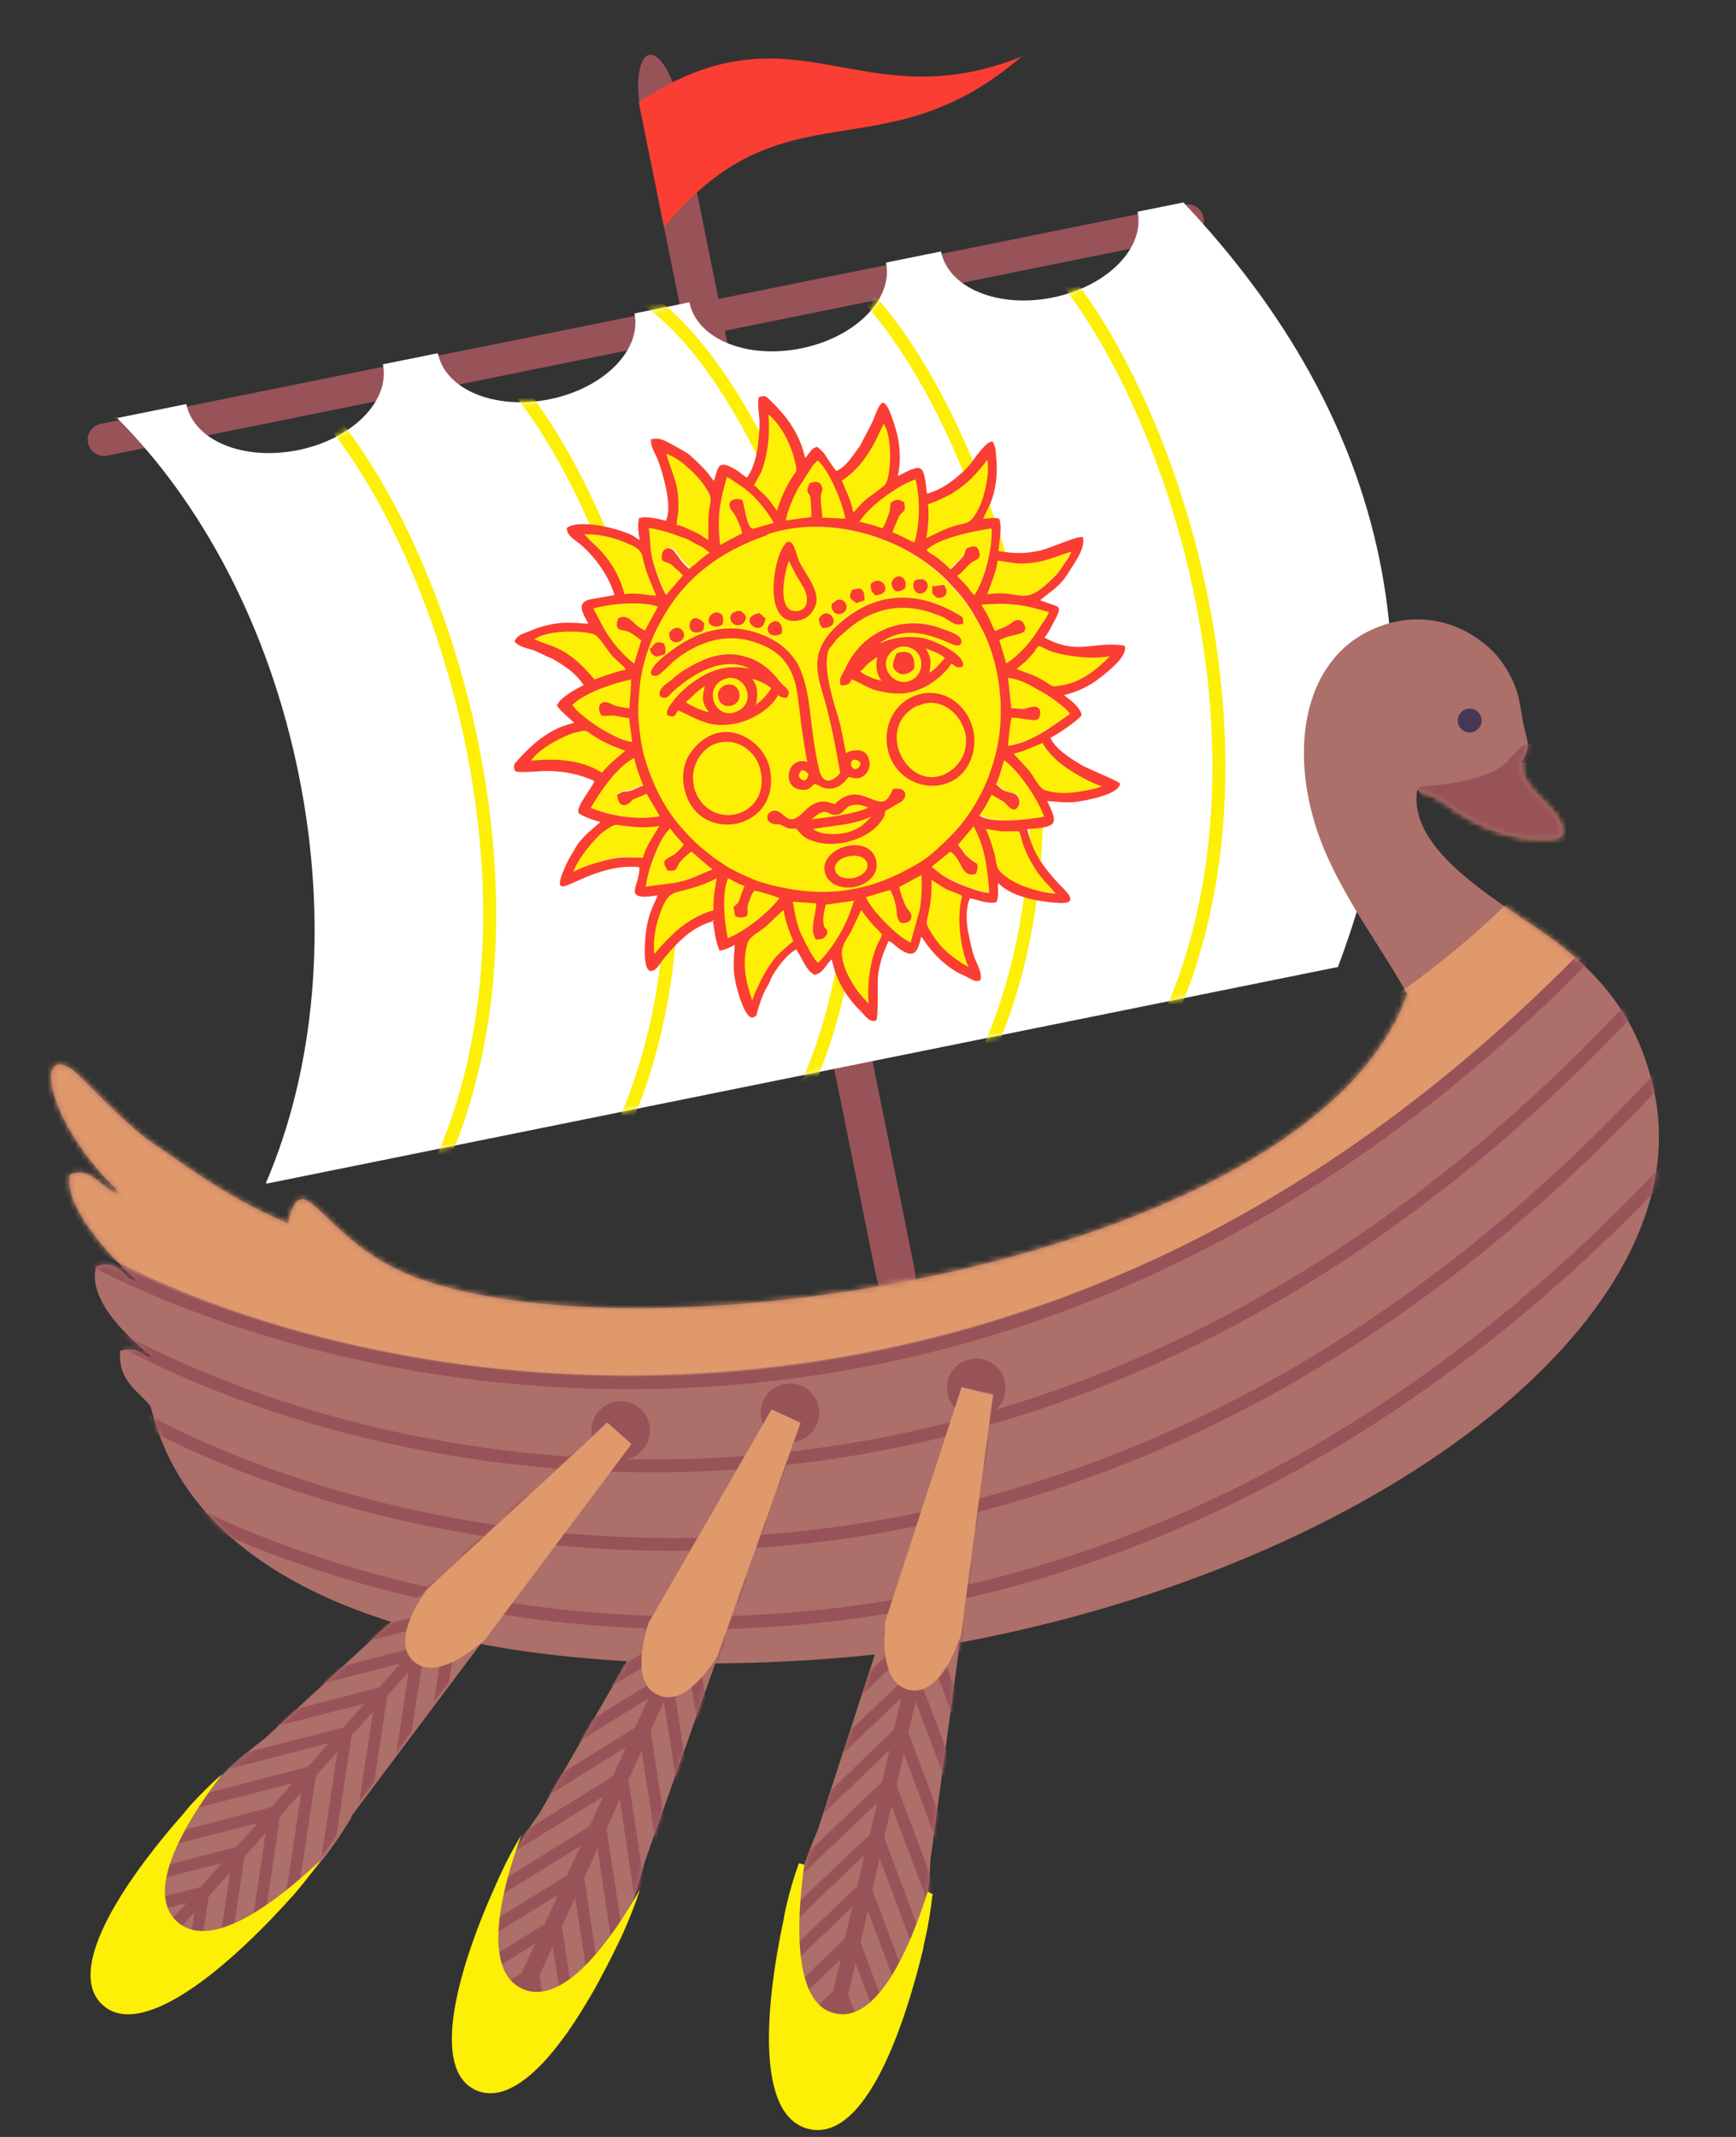 <?xml version="1.0" encoding="UTF-8"?> <svg xmlns="http://www.w3.org/2000/svg" width="312" height="384" viewBox="0 0 312 384" fill="none"><rect x="0" y="0" width="312" height="384" fill="#333333" stroke="none"/> <mask id="mask0" maskUnits="userSpaceOnUse" x="2" y="106" width="310" height="218"> <path fill-rule="evenodd" clip-rule="evenodd" d="M252.851 178.561C248.509 170.644 243.137 163.849 238.682 154.242C231.293 138.032 233.054 119.629 246.171 113.322C253.672 109.749 261.469 111.029 267.43 116.22C269.784 118.256 272.228 121.874 273.049 125.934C273.737 129.336 273.451 129.051 274.403 132.628C275.154 135.217 273.378 136.033 273.426 137.965C273.72 142.246 280.753 145.393 280.761 149.389C280.786 150.64 279.863 150.598 278.744 150.71C276.615 150.912 274.748 150.719 272.969 150.393C269.543 149.83 266.026 148.256 263.432 146.725C262.531 146.222 262.267 146.046 261.344 145.434C260.662 144.886 258.001 143.025 257.167 142.852C256.2 142.59 255.563 142.262 254.706 141.979C252.777 153.905 272.535 163.502 280.849 170.159C289.844 177.363 295.108 185.322 297.393 196.625C305.269 235.58 251.064 279.32 176.336 294.429C136.723 302.438 39.772 305.365 27.081 252.763C25.319 250.264 21.033 248.275 21.614 242.675C25.565 241.876 24.91 243.722 27.721 244.067C23.279 240.739 15.535 233.51 17.301 227.556C21.909 226.054 21.939 230.159 24.816 230.263C22.506 228.446 11.154 217.491 12.59 211.033C16.495 209.444 18.304 213.876 21.665 214.681C20.718 213.388 19.465 212.27 18.584 211.306C7.977 199.516 6.789 187.992 12.879 192.129C15.012 193.639 21.571 201.222 26.782 204.966C29.443 206.826 31.818 208.402 34.61 210.35C39.381 213.612 45.625 217.375 51.712 219.799C51.799 219.667 51.842 219.316 51.842 219.316C51.864 219.426 51.995 218.943 51.973 218.833C54.785 209.013 58.02 223.321 74.698 229.543C117.809 245.612 236.308 226.108 252.96 178.539L252.851 178.561Z" fill="#AD6F69"></path> </mask> <g mask="url(#mask0)"> <path d="M277.89 137.598L288.707 154.108L269.483 156.125C259.597 155.008 260.845 150.393 254.988 142.229C268.196 133.575 273.333 135.092 273.576 137.068L277.89 137.598Z" fill="#DF996B"></path> </g> <path d="M122.111 19.048C121.008 13.594 118.573 9.483 116.673 9.868C114.772 10.252 114.126 14.985 115.228 20.439L157.266 228.355C158.369 233.809 160.803 237.919 162.704 237.535C164.604 237.15 165.251 232.417 164.148 226.963L122.111 19.048Z" fill="#985359"></path> <path fill-rule="evenodd" clip-rule="evenodd" d="M15.827 79.6C15.494 77.954 16.567 76.481 18.103 76.171L212.879 36.79C214.525 36.457 215.998 37.53 216.309 39.066C216.641 40.712 215.569 42.185 214.032 42.496L19.257 81.877C17.611 82.209 16.137 81.137 15.827 79.6Z" fill="#985359"></path> <path fill-rule="evenodd" clip-rule="evenodd" d="M20.758 75.182L33.487 72.608C34.818 79.192 43.784 82.862 53.55 80.887C63.317 78.913 70.152 72.048 68.821 65.464L78.697 63.468C80.028 70.052 88.994 73.721 98.76 71.747C108.526 69.772 115.362 62.907 114.031 56.324L123.907 54.327C125.238 60.911 134.204 64.581 143.97 62.606C153.736 60.631 160.572 53.767 159.241 47.183L169.117 45.186C170.448 51.77 179.414 55.44 189.18 53.465C198.946 51.49 205.782 44.626 204.451 38.042L212.681 36.378C250.045 75.996 259.977 121.731 240.458 173.763L47.877 212.7L47.833 212.481C56.529 192.219 59.153 166.218 53.695 139.224C48.348 112.778 36.269 90.321 20.956 75.028L20.758 75.182Z" fill="white"></path> <path fill-rule="evenodd" clip-rule="evenodd" d="M114.807 18.354L119.355 40.85C140.97 14.435 158.527 31.787 183.621 10.152C154.467 21.872 142.893 -0.345 114.807 18.354Z" fill="#FA3E33"></path> <path fill-rule="evenodd" clip-rule="evenodd" d="M252.851 178.561C248.509 170.644 243.137 163.849 238.682 154.242C231.293 138.032 233.054 119.629 246.171 113.322C253.672 109.749 261.469 111.029 267.43 116.22C269.784 118.256 272.228 121.874 273.049 125.934C273.737 129.336 273.451 129.051 274.403 132.628C275.154 135.217 273.378 136.033 273.426 137.965C273.72 142.246 280.753 145.393 280.761 149.389C280.786 150.64 279.863 150.598 278.744 150.71C276.615 150.912 274.748 150.719 272.969 150.393C269.543 149.83 266.026 148.256 263.432 146.725C262.531 146.222 262.267 146.046 261.344 145.434C260.662 144.886 258.001 143.025 257.167 142.852C256.2 142.59 255.563 142.262 254.706 141.979C252.777 153.905 272.535 163.502 280.849 170.159C289.844 177.363 295.108 185.322 297.393 196.625C305.269 235.58 251.064 279.32 176.336 294.429C136.723 302.438 39.772 305.365 27.081 252.763C25.319 250.264 21.033 248.275 21.614 242.675C25.565 241.876 24.91 243.722 27.721 244.067C23.279 240.739 15.535 233.51 17.301 227.556C21.909 226.054 21.939 230.159 24.816 230.263C22.506 228.446 11.154 217.491 12.59 211.033C16.495 209.444 18.304 213.876 21.665 214.681C20.718 213.388 19.465 212.27 18.584 211.306C7.977 199.516 6.789 187.992 12.879 192.129C15.012 193.639 21.571 201.222 26.782 204.966C29.443 206.826 31.818 208.402 34.61 210.35C39.381 213.612 45.625 217.375 51.712 219.799C51.799 219.667 51.842 219.316 51.842 219.316C51.864 219.426 51.995 218.943 51.973 218.833C54.785 209.013 58.02 223.321 74.698 229.543C117.809 245.612 236.308 226.108 252.96 178.539L252.851 178.561Z" fill="#AD6F69"></path> <mask id="mask1" maskUnits="userSpaceOnUse" x="20" y="31" width="242" height="182"> <path fill-rule="evenodd" clip-rule="evenodd" d="M20.758 75.182L33.487 72.608C34.818 79.192 43.784 82.862 53.55 80.887C63.317 78.913 70.152 72.048 68.821 65.464L78.697 63.468C80.028 70.052 88.994 73.721 98.76 71.747C108.526 69.772 115.362 62.907 114.031 56.324L123.907 54.327C125.238 60.911 134.204 64.581 143.97 62.606C153.736 60.631 160.572 53.767 159.241 47.183L169.117 45.186C170.448 51.77 179.414 55.44 189.18 53.465C198.946 51.49 205.782 44.626 204.451 38.042L212.681 36.378C250.045 75.996 259.977 121.731 240.458 173.763L47.877 212.7L47.833 212.481C56.529 192.219 59.153 166.218 53.695 139.224C48.348 112.778 36.269 90.321 20.956 75.028L20.758 75.182Z" fill="white"></path> </mask> <g mask="url(#mask1)"> <path d="M49.676 66.417C73.589 81.071 103.436 156.401 78.73 210.118" stroke="#FDEF06" stroke-width="2.34"></path> <path d="M82.442 59.792C106.355 74.446 136.202 149.776 111.496 203.493" stroke="#FDEF06" stroke-width="2.34"></path> <path d="M115.208 53.167C139.121 67.821 168.968 143.151 144.262 196.868" stroke="#FDEF06" stroke-width="2.34"></path> <path d="M147.973 46.542C171.886 61.196 201.734 136.527 177.028 190.244" stroke="#FDEF06" stroke-width="2.34"></path> <path d="M180.739 39.917C204.652 54.571 234.5 129.902 209.793 183.619" stroke="#FDEF06" stroke-width="2.34"></path> </g> <path fill-rule="evenodd" clip-rule="evenodd" d="M148.979 156.628C147.493 152.317 156.331 149.403 157.621 154.266C158.158 156.412 156.389 158.306 154.342 158.823C151.999 159.399 149.693 158.636 148.999 156.726L148.979 156.628ZM130.804 168.603C134.426 167.256 138.889 163.484 140.637 160.979C140.637 160.979 136.241 159.511 135.729 159.512C135.021 160.065 134.964 160.794 134.631 161.681C134.082 163.021 134.633 162.705 134.301 164.104C133.553 164.46 133.12 164.343 132.568 164.147L132.309 162.868C133.252 161.96 133.057 162.511 133.467 160.994C133.702 160.127 134.016 159.653 134.25 158.786C133.285 158.572 131.885 157.728 130.879 157.316C129.525 159.742 129.989 165.079 130.706 168.623L130.804 168.603ZM155.103 136.741C153.8 135.365 152.659 136.313 153.115 137.553C153.432 138.615 155.166 138.572 155.103 136.741ZM143.625 139.266C144.415 140.644 145.518 140.523 145.889 138.809C144.901 137.471 143.937 137.769 143.625 139.266ZM167.085 120.997C168.502 120.403 169.11 119.358 170.466 117.957C169.972 117.032 167.646 116.17 166.247 115.838C167.749 118.199 167.473 118.357 167.085 120.997ZM134.802 121.479C136.697 123.248 136.131 125.514 135.622 127.051C137.156 126.024 138.335 124.761 139.1 123.479C138.192 122.535 136.063 121.634 134.802 121.479ZM154.458 120.374C155.721 121.553 157.573 122.101 159.386 122.451C157.887 121.115 157.902 119.165 158.253 117.352C157.525 117.807 156.797 118.261 156.188 118.794C155.5 119.446 155.363 119.781 154.458 120.374ZM123.132 126.093C123.803 126.879 126.819 128.114 128.199 128.347C126.006 125.614 126.989 124.391 127.202 122.913C124.448 124.494 124.39 125.223 123.132 126.093ZM145.355 147.319C148.27 147.037 154.473 146.295 156.656 144.931L156.065 144.539C155.394 144.264 154.429 144.05 153.621 144.111C151.928 144.351 152.048 145.453 150.985 145.771C148.958 146.386 149.208 143.568 145.454 147.299L145.355 147.319ZM145.634 148.697C146.777 149.286 146.837 149.581 148.532 149.853C154.64 150.668 156.838 146.842 157.624 146.17C156.738 146.35 155.793 146.745 154.927 147.023C150.675 148.293 148.272 148.061 145.732 148.677L145.634 148.697ZM150.2 156.586C150.636 157.728 152.469 158.177 154.024 157.76C155.382 157.383 156.798 156.277 156.283 154.741C155.312 151.966 148.993 153.654 150.2 156.586ZM161.444 117.424C163.668 116.77 164.36 117.655 164.285 119.821C163.676 120.354 162.594 121.086 161.627 120.359C160.404 119.376 161.111 118.311 161.444 117.424ZM160.91 116.303C156.838 118.97 160.67 124.241 164.251 122.185C165.707 121.276 166.53 119.265 165.462 117.534C164.81 116.334 162.641 115.235 160.811 116.323L160.91 116.303ZM129.67 125.488C128.897 123.185 132.066 122.134 132.799 124.241C133.67 126.524 130.383 127.496 129.67 125.488ZM129.978 121.942C126.042 123.762 128.655 130.099 132.945 128.002C136.86 126.084 133.913 120.122 129.978 121.942ZM141.868 100.171C140.888 102.419 139.231 110.439 143.425 109.898C145.02 109.678 146.218 108.002 144.735 105.227C144.28 104.5 143.688 103.595 143.331 102.847L142.125 100.427L142.105 100.328C142.105 100.328 142.085 100.23 141.987 100.25L141.868 100.171ZM172.034 151.557C174.601 154.624 173.279 153.662 175.508 155.056C175.589 155.961 175.549 155.765 175.294 156.533C172.775 157.248 173.437 153.937 170.893 152.505L167.197 155.506L168.558 156.666C169.545 157.491 171.122 158.197 172.246 158.687C173.37 159.177 176.721 160.549 178.119 160.368C177.774 155.622 177.293 151.723 175.059 147.769L171.935 151.577L172.034 151.557ZM116.052 159.494C118.218 159.056 120.364 159.032 122.806 158.436C125.247 157.84 126.781 156.813 128.71 156.218C128.197 155.706 127.98 155.648 127.605 155.314L124.507 152.661C123.779 153.116 122.482 154.3 122.03 155.109C121.658 155.799 121.777 156.39 120.201 156.196C119.232 154.445 119.882 154.621 121.26 153.83C121.614 153.554 123.068 152.132 123.304 151.777C122.494 150.814 121.468 149.792 120.717 148.612C118.573 150.172 116.086 157.13 116.072 159.593L116.052 159.494ZM165.618 163.408C165.969 161.595 166.119 158.286 165.879 156.592L161.433 158.926C162.189 162.667 163.432 163.748 163.57 163.925C163.808 164.594 163.514 165.166 162.943 165.384C160.739 166.137 162.289 163.159 160.134 159.599L155.39 160.968C156.361 163.743 161.71 168.912 163.898 169.597L165.539 163.527L165.618 163.408ZM140.988 93.791L146.068 93.072C146.244 92.421 146.043 90.412 145.904 89.723C145.742 87.912 144.839 89.016 145.563 87.026C146.429 86.748 147.02 86.629 147.278 87.396C147.634 88.144 147.24 88.224 147.124 89.169C147.066 89.898 147.347 92.301 147.448 93.305L152.097 93.492C151.597 90.007 148.688 83.73 146.795 82.473C146.461 82.848 146.107 83.124 145.891 83.578L143.241 87.7C142.652 88.844 140.985 92.255 140.91 93.91L140.988 93.791ZM129.298 98.307L133.843 95.953C133.782 95.146 132.732 92.489 132.081 91.801C130.64 90.248 132.155 89.634 133.456 89.986C133.832 90.832 134.314 95.243 135.633 95.181L139.61 94.07C138.383 91.551 135.718 88.504 133.371 87.031C132.799 86.737 131.339 85.598 130.709 85.52C129.144 90.96 128.872 92.655 129.416 98.385L129.298 98.307ZM154.205 93.783C154.757 93.979 155.821 94.174 156.59 94.428C157.358 94.683 158.245 95.016 158.994 95.172C159.367 94.481 159.72 93.693 159.974 92.924C160.68 91.347 160.209 92.057 160.501 90.461C161.406 89.868 161.642 90.025 162.53 90.358C162.928 92.327 162.197 91.245 161.432 93.039C161.001 93.946 160.549 94.755 160.355 95.819C161.655 96.171 163.746 97.388 164.633 97.721C165.651 94.646 165.857 89.583 164.805 85.902C161.616 86.854 155.971 90.864 154.225 93.882L154.205 93.783ZM179.083 140.807C180.919 142.793 182.159 142.337 182.75 142.73C183.224 143.044 183.284 143.851 183.167 144.285C182.403 146.079 181.177 144.072 180.901 143.718L178.455 142.266C177.964 142.878 177.73 143.745 177.337 144.337C176.866 145.047 176.493 145.737 176.1 146.329C177.877 148.019 185.222 147.353 188.274 146.736C187.144 143.173 183.133 137.529 180.688 136.076C180.199 137.712 179.71 139.348 179.103 140.906L179.083 140.807ZM119.979 106.954L123.3 103.106C122.885 102.575 122.135 101.907 121.642 101.494C120.596 100.374 120.794 100.846 119.532 100.179C119.152 97.796 121.045 98.541 121.163 98.619C121.163 98.619 122.823 101.255 124.224 102.099C125.325 101.467 126.543 99.888 128.039 99.176C127.111 98.134 126.441 97.86 125.514 97.33C124.252 96.663 124.882 96.74 122.674 95.957C121.452 95.487 117.825 94.273 116.526 94.434C116.905 96.816 116.653 98.609 117.485 101.207C118.021 102.841 118.993 106.129 119.979 106.954ZM114.215 119.493L115.623 114.802C114.913 114.331 113.926 113.506 113.039 113.173C112.369 112.899 110.597 113.257 111.4 111.148C113.466 110.217 113.077 112.346 116.172 113.462L118.723 108.847C117.658 108.14 114.979 108.067 113.245 108.11C110.901 108.174 108.716 108.514 106.373 109.09C107.658 111.392 108.292 113.006 109.833 115.051C110.86 116.585 112.913 118.629 114.215 119.493ZM112.179 106.891C114.542 106.414 116.316 107.08 118.384 107.174C117.711 105.363 117.058 104.163 116.443 102.135C115.611 99.537 116.554 98.629 112.02 96.984C110.01 96.161 106.936 95.655 104.809 95.778C105.461 96.978 110.609 100.139 112.179 106.891ZM178.809 113.606C182.706 112.101 181.957 111.945 182.606 111.609C183.177 111.391 183.65 111.705 183.927 112.059C184.935 114.007 182.491 113.066 179.441 114.708L180.81 119.452C183.446 117.792 185.686 115.187 187.198 112.525C187.884 111.361 188.298 111.38 188.787 109.744C183.879 108.277 181.653 107.908 175.902 108.353C176.397 109.278 176.831 109.907 177.326 110.832C177.78 111.56 178.374 112.977 178.671 113.429L178.809 113.606ZM146.797 168.136C145.632 166.424 147.024 163.684 146.843 161.773L142.174 161.488C142.692 164.047 142.793 165.564 143.902 168.004C144.396 168.929 145.84 172.018 146.709 172.765L146.827 172.843L147.064 173C149.383 170.789 151.562 167.377 152.699 164.381C153.659 162.035 153.345 162.508 153.795 161.188L148.202 161.908C146.854 166.895 148.763 166.201 148.371 167.305C147.802 168.035 147.703 168.055 146.699 168.156L146.797 168.136ZM156.515 180.721C156.074 177.019 156.615 172.094 158.302 168.781C158.518 168.328 158.733 167.874 158.87 167.539C158.199 166.753 157.351 166.104 156.66 165.219L154.724 162.742L152.724 167.04C151.527 169.229 150.859 169.979 151.079 171.574C151.398 173.661 152.249 175.333 153.296 176.966C154.245 178.619 155.232 179.444 156.396 180.643L156.515 180.721ZM102.431 126.589C102.786 126.825 103.201 127.356 103.576 127.69C105.845 129.793 107.739 131.049 110.46 132.344C111.584 132.834 112.491 133.265 113.87 133.499L113.19 128.615C112.481 128.656 111.712 128.402 110.865 128.265C109.702 128.091 109.25 128.387 108.186 128.192C107.335 126.52 108.299 125.71 109.699 126.554C110.626 127.084 112.301 127.258 113.345 127.354C113.343 126.33 113.728 122.153 113.53 121.681C109.966 122.299 104.435 124.34 102.431 126.589ZM174.524 174.006C172.783 170.464 172.002 164.577 173.136 160.556C172.426 160.085 170.909 159.674 169.883 159.164C169.075 158.713 167.753 157.751 167.083 157.476C167.107 159.623 167.09 161.061 166.779 163.071C166.312 165.83 165.819 165.417 167.479 168.053C169.119 170.59 170.914 171.867 172.828 173.222L174.445 174.125L174.524 174.006ZM181.848 135.227L184.869 138.51C186.508 140.535 186.53 141.658 187.851 142.108C190.689 142.969 193.17 142.57 196.123 141.973C196.911 141.814 197.797 141.634 198.426 141.2L198.682 140.943C196.455 140.574 191.426 137.492 189.768 135.88C188.603 134.681 188.445 134.406 187.556 133.048C185.371 133.9 184.388 134.611 181.75 135.247L181.848 135.227ZM182.073 120.119C182.763 120.492 184.714 121.019 186.548 121.981C189.86 123.668 188.344 123.769 191.396 123.152C195.038 122.416 198.321 119.395 199.991 117.521C196.447 118.237 192.349 117.734 189.413 116.893C188.23 116.62 188.072 116.344 187.165 115.913L186.83 115.775C186.318 115.777 186.398 116.17 185.729 116.92C185.474 117.177 185.317 117.414 185.061 117.67L184.216 118.558C183.508 119.111 182.919 119.743 182.171 120.099L182.073 120.119ZM142.84 168.833C142.108 167.239 141.196 164.76 140.975 162.652L137.535 165.91C135.628 167.627 134.604 167.629 134.173 169.049C133.137 172.537 133.735 176.003 135.24 179.899C135.594 179.623 135.75 178.874 135.867 178.441C136.063 177.889 136.299 177.534 136.573 176.863L137.22 175.503L137.299 175.384C138.123 173.886 139.124 172.249 140.323 171.084C141.247 170.078 141.896 169.741 142.918 168.715L142.84 168.833ZM94.987 136.906C99.596 136.385 104.56 136.611 108.248 139.144C109.565 137.546 111.059 136.321 112.907 134.82C110.818 134.116 108.117 132.92 106.44 131.722C105.474 130.995 105.552 130.877 103.879 131.215C100.925 131.812 96.007 134.856 95.086 136.887L94.987 136.906ZM150.899 86.049C151.711 88.037 152.818 89.965 153.099 92.367C153.827 91.913 154.042 91.459 154.553 90.946C157.246 88.045 158.979 88.002 159.547 86.248C160.31 83.942 160.494 77.756 158.598 75.475L157.167 78.531C155.873 81.252 153.653 84.468 150.801 86.069L150.899 86.049ZM176.695 148.258C177.546 149.93 178.002 151.682 178.499 153.631C178.836 154.793 178.7 155.64 179.371 156.426C181.386 158.786 186.648 160.488 190.036 160.521C188.397 158.495 187.747 158.319 185.928 155.408C183.676 151.867 183.572 149.326 183.157 148.796C182.31 148.659 180.813 148.86 179.651 148.685C179.119 148.587 176.912 148.316 176.695 148.258ZM117.673 171.565C117.868 171.013 121.092 167.697 122.075 166.986C123.668 165.742 126.087 164.023 128.548 163.526C128.403 160.276 128.659 160.019 129.323 157.221C122.535 160.643 121.29 159.05 119.582 161.752C118.797 162.935 118.288 164.473 117.917 166.187C117.723 167.251 117.158 170.542 117.692 171.664L117.673 171.565ZM105.858 145.058C109.426 146.488 114.352 147.542 118.979 146.606L116.33 142.121C115.76 142.339 115.189 142.556 114.717 142.754C113.004 143.408 113.595 143.289 113.241 143.565C111.943 144.75 111.213 144.18 111.19 142.545C112.744 141.616 112.076 142.366 113.415 141.89C114.281 141.613 115.107 141.138 115.973 140.861C115.181 138.972 114.607 137.653 114.189 135.586C110.785 136.991 107.27 142.416 105.759 145.078L105.858 145.058ZM102.83 156.942C104.088 156.072 107.257 155.022 109.01 154.565C112.12 153.731 113.007 154.064 115.804 154.216C116.214 152.186 117.883 149.799 119.061 148.024C116.777 148.383 115.339 148.367 113.152 148.194C110.237 147.964 110.925 147.312 108.328 149.169C106.263 150.612 102.806 155.307 102.751 157.06L102.83 156.942ZM95.532 114.766C97.642 116.081 101.503 115.915 106.598 122.365C108.979 121.474 110.003 120.96 112.759 120.402C112.304 119.674 110.47 118.201 109.66 117.238C108.297 115.566 107.565 113.972 106.481 113.679C103.978 112.956 97.833 112.968 95.433 114.786L95.532 114.766ZM121.312 94.286C122.553 94.342 123.618 95.049 124.643 95.559C127.127 96.696 125.688 96.167 127.542 97.227C127.676 95.356 127.535 93.642 127.689 91.869C128.018 89.446 128.53 89.445 126.93 87.104C125.448 84.842 121.6 81.521 119.472 81.132C120.385 84.636 121.807 86.091 121.699 91.133C121.643 92.374 121.349 93.458 121.332 94.384L121.312 94.286ZM176.865 107.031C183.697 105.855 183.509 109.992 189.66 103.419C190.505 102.531 190.957 101.723 191.664 100.658C191.899 100.303 192.056 100.066 192.272 99.612C192.566 99.041 192.349 98.982 192.703 98.705C190.361 99.282 188.433 100.389 185.735 100.729C181.757 101.328 181.323 100.699 178.919 100.468C178.843 101.61 178.451 102.714 178.059 103.818L176.865 107.031ZM135.341 87.146C136.525 88.443 137.018 88.344 139.171 91.392C139.329 91.668 139.309 91.569 139.447 91.746C139.704 92.002 139.586 91.923 139.822 92.08C140.213 90.464 141.742 86.876 142.704 85.554C143.509 84.469 143.569 84.765 143.211 82.993C142.554 79.744 140.595 75.631 137.873 73.825C138.095 75.932 137.964 79.34 137.613 81.153C137.438 82.315 137.145 83.399 136.734 84.405L135.262 87.264L135.341 87.146ZM166.073 98.761C166.823 99.43 167.493 99.704 168.342 100.352C168.716 100.686 169.071 100.922 169.466 101.354L170.493 102.376C171.398 101.784 171.613 101.33 172.301 100.679C173.579 99.396 172.969 99.929 173.617 98.568C174.561 98.172 175.25 98.033 175.449 99.017C175.767 100.08 175.058 100.121 174.33 100.576C173.248 101.307 172.561 102.471 171.479 103.202C172.032 103.91 172.526 104.322 173.197 105.109C173.473 105.463 173.632 105.738 174.007 106.072L174.954 107.212C177.115 104.214 178.637 97.553 178.237 94.56C175.027 94.902 167.861 96.453 165.975 98.781L166.073 98.761ZM166.528 90.37C166.906 92.24 166.519 95.392 166.128 97.008C167.821 96.256 169.198 95.465 171.107 94.772C174.552 93.563 174.16 94.667 175.691 92.103C177.222 89.539 178.177 84.633 177.541 81.995C174.221 86.355 171.606 88.626 166.43 90.389L166.528 90.37ZM181.654 127.171C182.383 127.229 183.861 127.442 184.53 127.205C184.53 127.205 187.167 126.057 186.757 128.086C186.407 129.899 184.394 128.052 181.617 128.511C181.539 128.629 181.018 133.653 180.979 133.968C185.764 133.308 189.441 130.208 192.686 128.015C192.152 126.893 188.463 124.36 187.418 123.752C185.466 122.712 183.434 121.278 181.07 121.244L181.733 127.053L181.654 127.171ZM124.444 141.198C126.944 150.017 139.032 146.958 136.827 138.079C136.012 134.555 132.56 132.179 128.957 133.112C125.827 133.848 123.452 137.812 124.464 141.296L124.444 141.198ZM164.87 126.261C156.428 130.12 162.816 142.456 169.9 138.975C172.891 137.55 174.735 134.001 173.25 130.203C172.022 127.172 168.53 124.599 164.87 126.261ZM139.58 145.617C140.664 145.911 141.734 148.666 144.544 145.843C146.333 144.047 147.73 143.355 150.096 144.413C151.766 142.539 153.538 142.18 156.101 143.199C158.881 144.277 159.491 144.256 160.687 141.555C163.168 141.156 162.601 142.91 161.991 143.443L158.961 145.183L158.648 146.168C156.844 149.914 150.9 151.936 146.761 150.724C144.356 149.98 144.277 149.586 143.19 148.269C141.379 148.43 141.516 148.095 140.392 147.605C139.603 147.252 140.175 147.546 139.426 147.39C137.437 147.178 138.161 145.187 139.541 145.42L139.58 145.617ZM159.886 135.056C158.458 130.529 160.892 126.348 164.591 124.883C170.594 122.644 177.364 129.268 174.11 136.484C171.345 142.576 162.086 141.887 159.964 134.938L159.886 135.056ZM138.028 137.939C140.159 148.984 124.879 151.459 123.084 141.063C122.607 138.7 123.095 136.552 124.135 135.112C128.966 128.09 136.992 132.308 138.126 137.919L138.028 137.939ZM151.429 122.626C151.132 121.661 151.368 121.818 152.133 120.024C155.073 113.282 162.335 110.174 169.234 112.878C170.792 113.485 172.743 114.013 172.627 114.958C172.393 116.338 170.36 114.392 166.498 113.533C161.453 112.401 158.739 114.18 155.652 117.161C158.366 114.87 162.067 113.917 165.574 114.54C167.486 114.871 173.124 117.419 172.794 119.331C171.534 119.688 172.025 119.076 170.941 118.783C170.607 119.158 170.548 119.375 170.293 119.631C168.308 121.98 165.614 123.856 162.384 124.1C160.67 124.241 158.641 123.832 157.222 123.401C155.251 122.775 154.244 121.852 152.943 121.5C152.709 122.367 152.355 122.643 151.429 122.626ZM118.854 124.703C118.517 123.542 120.013 122.83 120.878 122.04C121.743 121.25 122.529 120.579 123.631 119.946C125.933 118.661 128.353 117.454 131.327 117.468C132.667 117.504 133.751 117.798 134.855 118.189C135.958 118.581 136.807 119.229 137.655 119.877C138.267 120.368 139.313 121.489 139.984 122.275C140.814 123.337 142.036 123.808 141.428 124.853C140.62 124.914 140.324 124.461 139.752 124.167C138.615 126.651 134.818 129.161 131.215 129.582C127.02 130.122 124.337 128.001 121.873 126.962C121.008 127.752 121.442 128.381 120.102 127.832C120.021 126.926 120.552 126.512 121.023 125.802C122.241 124.223 124.168 122.604 125.899 121.537C129.46 119.382 132.336 119.416 135.785 120.255C135.39 119.823 135.883 120.236 135.291 119.843C130.302 116.958 124.439 120.397 120.625 123.833C119.937 124.484 119.742 125.036 118.835 124.605L118.854 124.703ZM147.327 110.954C148.741 108.824 151.092 112.344 147.921 112.371C147.506 111.84 147.506 111.84 147.327 110.954ZM140.241 113.411C138.392 114.4 137.758 112.786 138.426 112.036C139.35 111.03 140.534 111.815 140.241 113.411ZM169.592 105.018C170.205 106.021 170.069 106.868 168.651 106.95C167.822 106.4 167.822 106.4 167.977 105.139L169.572 104.919L169.592 105.018ZM117.143 116.237C117.771 115.29 118.046 115.132 119.15 115.524C119.428 116.39 119.428 116.39 119.272 117.139L118.012 117.496C117.4 117.005 117.44 117.202 117.163 116.335L117.143 116.237ZM151.266 138.541C150.269 133.107 149.512 128.854 147.945 123.638C146.378 118.421 146.923 115.544 150.54 112.149C157.264 105.871 164.63 105.816 172.065 110.153C172.874 110.605 172.735 110.428 172.836 111.432C171.773 111.75 171.26 111.238 170.55 110.767C169.603 110.139 169.386 110.08 168.262 109.59C162.368 107.298 156.835 108.314 152.215 112.322C151.606 112.856 150.898 113.409 150.406 114.02L148.874 116.072C147.561 119.206 149.563 125.052 150.515 128.241C151.17 130.466 151.549 132.848 152.007 135.112C152.774 134.855 155.53 133.785 155.93 136.778C155.991 137.586 155.481 138.611 154.832 138.947C153.927 139.54 153.04 139.207 152.271 138.953C149.659 142.76 147.153 140.5 146.266 140.167C145.558 140.72 145.284 141.39 143.826 141.275C140.673 140.888 141.607 135.371 145.392 136.86C144.398 132.45 143.454 123.726 143.077 122.367C141.768 117.919 139.4 115.836 135.142 114.545C130.865 113.155 126.593 114.326 122.777 116.737C120.318 118.259 120.319 118.771 118.491 120.371C117.704 121.042 115.321 120.909 120.001 117.196C125.212 113.069 131.078 111.165 137.505 114.067C146.712 118.046 144.131 127.073 146.911 137.782C147.725 140.794 149.595 140.416 151.147 138.463L151.266 138.541ZM150.197 107.914C151.554 107.025 152.424 108.796 151.441 109.507C150.812 109.942 150.161 109.766 149.865 109.314C149.114 108.133 150.197 107.914 150.197 107.914ZM137.282 110.936C136.796 114.108 132.85 110.807 136.394 110.09L137.282 110.936ZM120.721 113.157C121.9 111.894 123.184 113.683 122.241 114.591C121.887 114.868 120.548 115.343 120.368 113.945C120.347 113.335 120.367 113.433 120.623 113.177L120.721 113.157ZM164.41 104.221C166.595 103.369 166.894 105.358 165.871 105.872C164.947 106.367 163.96 105.542 164.41 104.221ZM153.762 107.809C152.716 107.2 152.775 106.983 153.285 105.958L154.073 105.799C155.057 105.6 155.099 106.821 155.12 107.431L153.88 107.887L153.762 107.809ZM133.226 111.653C131.573 112.602 130.307 109.887 132.847 109.783C133.676 110.333 133.972 110.785 133.226 111.653ZM160.393 104.623C160.94 102.771 163.07 103.672 162.384 105.348C161.302 106.079 160.77 105.982 160.393 104.623ZM156.651 104.868C158.381 103.288 160.239 106.396 157.305 106.58C156.673 105.99 156.673 105.99 156.651 104.868ZM129.582 111.878C128.225 112.767 126.883 111.706 127.689 110.621C128.023 110.246 128.593 110.028 129.047 110.244C129.619 110.538 129.66 111.247 129.582 111.878ZM126.234 112.042C126.176 112.771 126.256 113.165 125.272 113.364C123.184 113.683 124.003 109.624 126.234 112.042ZM141.174 97.75C142.294 96.704 142.16 98.575 143.347 100.897C144.593 103.514 147.298 106.246 146.16 108.731C145.65 109.756 144.845 110.841 143.369 111.139C136.635 112.296 139.621 99.191 141.272 97.73L141.174 97.75ZM137.624 95.906C129.003 98.879 122.789 103.619 118.491 111.251C116.686 114.485 115.138 118.487 114.655 122.683C114.384 124.89 114.191 126.978 114.373 129.401C114.596 132.02 114.896 134.521 115.709 137.02C117.275 141.725 119.154 145.444 121.958 148.668C123.301 150.241 124.722 151.696 126.182 152.835C126.912 153.405 127.78 154.151 128.392 154.642C128.983 155.035 129.102 155.114 129.595 155.526C130.798 156.41 134.761 158.273 136.279 158.683C145.661 161.5 153.913 161.266 162.984 156.461C164.558 155.63 167.017 154.108 168.216 152.944C169.847 151.384 171.99 149.311 173.208 147.733C175.054 145.208 177.095 141.619 178.133 138.642C178.779 136.77 179.365 134.602 179.578 132.612C180.588 125.952 179.468 117.879 175.752 111.662C174.684 109.931 173.459 107.925 172.156 106.549L170.182 104.386C162.286 96.248 148.47 92.279 137.447 96.044L137.624 95.906Z" fill="#FDEF06"></path> <path fill-rule="evenodd" clip-rule="evenodd" d="M151.429 122.626C151.132 121.661 151.368 121.818 152.133 120.024C155.073 113.282 162.335 110.174 169.234 112.878C170.792 113.485 172.743 114.013 172.627 114.958C172.393 116.338 170.36 114.392 166.498 113.533C161.453 112.401 158.739 114.18 155.652 117.161C158.366 114.87 162.067 113.917 165.574 114.54C167.486 114.871 173.124 117.419 172.794 119.331C171.534 119.688 172.025 119.076 170.941 118.783C170.607 119.158 170.548 119.375 170.293 119.631C168.308 121.98 165.614 123.856 162.384 124.1C160.67 124.241 158.641 123.832 157.222 123.401C155.251 122.775 154.244 121.852 152.943 121.5C152.709 122.367 152.355 122.643 151.429 122.626ZM170.466 117.957C169.11 119.358 168.502 120.403 167.085 120.997C167.473 118.357 167.749 118.199 166.247 115.838C167.646 116.17 169.972 117.032 170.466 117.957ZM159.386 122.451C157.573 122.101 155.721 121.553 154.458 120.374C155.363 119.781 155.5 119.446 156.188 118.794C156.797 118.261 157.525 117.807 158.253 117.352C157.902 119.165 157.887 121.115 159.386 122.451ZM164.251 122.185C160.67 124.241 156.838 118.97 160.91 116.303L160.811 116.323C162.641 115.235 164.81 116.334 165.462 117.534C166.53 119.265 165.707 121.276 164.251 122.185Z" fill="#FDEF06"></path> <path fill-rule="evenodd" clip-rule="evenodd" d="M118.854 124.703C118.517 123.542 120.013 122.83 120.878 122.04C121.743 121.25 122.529 120.579 123.631 119.946C125.933 118.661 128.353 117.454 131.327 117.468C132.667 117.504 133.751 117.798 134.855 118.189C135.958 118.581 136.807 119.229 137.655 119.877C138.267 120.368 139.313 121.489 139.984 122.275C140.814 123.337 142.036 123.808 141.428 124.853C140.62 124.914 140.324 124.461 139.752 124.167C138.615 126.651 134.818 129.161 131.215 129.582C127.02 130.122 124.337 128.001 121.873 126.962C121.008 127.752 121.442 128.381 120.102 127.832C120.021 126.926 120.552 126.512 121.023 125.802C122.241 124.223 124.168 122.604 125.899 121.537C129.46 119.382 132.336 119.416 135.785 120.255C135.39 119.823 135.883 120.236 135.291 119.843C130.302 116.958 124.439 120.397 120.625 123.833C119.937 124.484 119.742 125.036 118.835 124.605L118.854 124.703ZM135.622 127.051C136.131 125.514 136.697 123.248 134.802 121.479C136.063 121.634 138.192 122.535 139.1 123.479C138.335 124.761 137.156 126.024 135.622 127.051ZM128.199 128.347C126.819 128.114 123.803 126.879 123.132 126.093C124.39 125.223 124.448 124.494 127.202 122.913C126.989 124.391 126.006 125.614 128.199 128.347ZM129.978 121.942C126.042 123.762 128.655 130.099 132.945 128.002C136.86 126.084 133.913 120.122 129.978 121.942Z" fill="#FDEF06"></path> <path d="M129.67 125.488C128.897 123.185 132.066 122.134 132.799 124.241C133.67 126.524 130.383 127.496 129.67 125.488Z" fill="#FDEF06"></path> <path fill-rule="evenodd" clip-rule="evenodd" d="M138.028 137.939C140.159 148.984 124.879 151.459 123.084 141.063C122.607 138.7 123.095 136.552 124.135 135.112C128.966 128.09 136.992 132.308 138.126 137.919L138.028 137.939ZM136.827 138.079C139.032 146.958 126.944 150.017 124.444 141.198L124.464 141.296C123.452 137.812 125.827 133.848 128.957 133.112C132.56 132.179 136.012 134.555 136.827 138.079Z" fill="#FDEF06"></path> <path fill-rule="evenodd" clip-rule="evenodd" d="M151.266 138.541C150.269 133.107 149.512 128.854 147.945 123.638C146.378 118.421 146.923 115.544 150.54 112.149C157.264 105.871 164.63 105.816 172.065 110.153C172.874 110.605 172.735 110.428 172.836 111.432C171.773 111.75 171.26 111.238 170.55 110.767C169.603 110.139 169.386 110.08 168.262 109.59C162.368 107.298 156.835 108.314 152.215 112.322C151.606 112.856 150.898 113.409 150.406 114.02L148.874 116.072C147.561 119.206 149.563 125.052 150.515 128.241C151.17 130.466 151.549 132.848 152.007 135.112C152.774 134.855 155.53 133.785 155.93 136.778C155.991 137.586 155.481 138.611 154.832 138.947C153.927 139.54 153.04 139.207 152.271 138.953C149.659 142.76 147.153 140.5 146.266 140.167C145.558 140.72 145.284 141.39 143.826 141.275C140.673 140.888 141.607 135.371 145.392 136.86C144.398 132.45 143.454 123.726 143.077 122.367C141.768 117.919 139.4 115.836 135.142 114.545C130.865 113.155 126.593 114.326 122.777 116.737C120.318 118.259 120.319 118.771 118.491 120.371C117.704 121.042 115.321 120.909 120.001 117.196C125.212 113.069 131.078 111.165 137.505 114.067C146.712 118.046 144.131 127.073 146.911 137.782C147.725 140.794 149.595 140.416 151.147 138.463L151.266 138.541ZM155.103 136.741C153.8 135.365 152.659 136.313 153.115 137.553C153.432 138.615 155.166 138.572 155.103 136.741ZM143.625 139.266C144.415 140.644 145.518 140.523 145.889 138.809C144.901 137.471 143.937 137.769 143.625 139.266Z" fill="#FDEF06"></path> <path fill-rule="evenodd" clip-rule="evenodd" d="M159.886 135.056C158.458 130.529 160.892 126.348 164.591 124.883C170.594 122.644 177.364 129.268 174.11 136.484C171.345 142.576 162.086 141.887 159.964 134.938L159.886 135.056ZM169.9 138.975C162.816 142.456 156.428 130.12 164.87 126.261C168.53 124.599 172.022 127.172 173.25 130.203C174.735 134.001 172.891 137.55 169.9 138.975Z" fill="#FDEF06"></path> <path d="M161.444 117.424C163.668 116.77 164.36 117.655 164.285 119.821C163.676 120.354 162.594 121.086 161.627 120.359C160.404 119.376 161.111 118.311 161.444 117.424Z" fill="#FDEF06"></path> <path fill-rule="evenodd" clip-rule="evenodd" d="M139.58 145.617C140.664 145.911 141.734 148.666 144.544 145.843C146.333 144.047 147.73 143.355 150.096 144.413C151.766 142.539 153.538 142.18 156.101 143.199C158.881 144.277 159.491 144.256 160.687 141.555C163.168 141.156 162.601 142.91 161.991 143.443L158.961 145.183L158.648 146.168C156.844 149.914 150.9 151.936 146.761 150.724C144.356 149.98 144.277 149.586 143.19 148.269C141.379 148.43 141.516 148.095 140.392 147.605C139.603 147.252 140.175 147.546 139.426 147.39C137.437 147.178 138.161 145.187 139.541 145.42L139.58 145.617ZM156.656 144.931C154.473 146.295 148.27 147.037 145.355 147.319L145.454 147.299C149.208 143.568 148.958 146.386 150.985 145.771C152.048 145.453 151.928 144.351 153.621 144.111C154.429 144.05 155.394 144.264 156.065 144.539L156.656 144.931ZM148.532 149.853C146.837 149.581 146.777 149.286 145.634 148.697L145.732 148.677C148.272 148.061 150.675 148.293 154.927 147.023C155.793 146.745 156.738 146.35 157.624 146.17C156.838 146.842 154.64 150.668 148.532 149.853Z" fill="#FDEF06"></path> <path fill-rule="evenodd" clip-rule="evenodd" d="M148.979 156.628C147.493 152.317 156.331 149.403 157.621 154.266C158.158 156.412 156.389 158.306 154.342 158.823C151.999 159.399 149.693 158.636 148.999 156.726L148.979 156.628ZM154.024 157.76C152.469 158.177 150.636 157.728 150.2 156.586C148.993 153.654 155.312 151.966 156.283 154.741C156.798 156.277 155.382 157.383 154.024 157.76Z" fill="#FDEF06"></path> <path fill-rule="evenodd" clip-rule="evenodd" d="M141.174 97.75C142.294 96.704 142.16 98.575 143.347 100.897C144.593 103.514 147.298 106.246 146.16 108.731C145.65 109.756 144.845 110.841 143.369 111.139C136.635 112.296 139.621 99.191 141.272 97.73L141.174 97.75ZM143.425 109.898C139.231 110.439 140.888 102.419 141.868 100.171L141.987 100.25C142.085 100.23 142.105 100.328 142.105 100.328L142.125 100.427L143.331 102.847C143.688 103.595 144.28 104.5 144.735 105.227C146.218 108.002 145.02 109.678 143.425 109.898Z" fill="#FDEF06"></path> <path d="M117.143 116.237C117.771 115.29 118.046 115.132 119.15 115.524C119.428 116.39 119.428 116.39 119.272 117.139L118.012 117.496C117.4 117.005 117.44 117.202 117.163 116.335L117.143 116.237Z" fill="#FDEF06"></path> <path d="M120.721 113.157C121.9 111.894 123.184 113.683 122.241 114.591C121.887 114.868 120.548 115.343 120.368 113.945C120.347 113.335 120.367 113.433 120.623 113.177L120.721 113.157Z" fill="#FDEF06"></path> <path d="M126.234 112.042C126.176 112.771 126.256 113.165 125.272 113.364C123.184 113.683 124.003 109.624 126.234 112.042Z" fill="#FDEF06"></path> <path d="M129.582 111.878C128.225 112.767 126.883 111.706 127.689 110.621C128.023 110.246 128.593 110.028 129.047 110.244C129.619 110.538 129.66 111.247 129.582 111.878Z" fill="#FDEF06"></path> <path d="M133.226 111.653C131.573 112.602 130.307 109.887 132.847 109.783C133.676 110.333 133.972 110.785 133.226 111.653Z" fill="#FDEF06"></path> <path d="M137.282 110.936C136.796 114.108 132.85 110.807 136.394 110.09L137.282 110.936Z" fill="#FDEF06"></path> <path d="M140.241 113.411C138.392 114.4 137.758 112.786 138.426 112.036C139.35 111.03 140.534 111.815 140.241 113.411Z" fill="#FDEF06"></path> <path d="M147.327 110.954C148.741 108.824 151.092 112.344 147.921 112.371C147.506 111.84 147.506 111.84 147.327 110.954Z" fill="#FDEF06"></path> <path d="M150.197 107.914C151.554 107.025 152.424 108.796 151.441 109.507C150.812 109.942 150.161 109.766 149.865 109.314C149.114 108.133 150.197 107.914 150.197 107.914Z" fill="#FDEF06"></path> <path d="M153.762 107.809C152.716 107.2 152.775 106.983 153.285 105.958L154.073 105.799C155.057 105.6 155.099 106.821 155.12 107.431L153.88 107.887L153.762 107.809Z" fill="#FDEF06"></path> <path d="M156.651 104.868C158.381 103.288 160.239 106.396 157.305 106.58C156.673 105.99 156.673 105.99 156.651 104.868Z" fill="#FDEF06"></path> <path d="M160.393 104.623C160.94 102.771 163.07 103.672 162.384 105.348C161.302 106.079 160.77 105.982 160.393 104.623Z" fill="#FDEF06"></path> <path d="M164.41 104.221C166.595 103.369 166.894 105.358 165.871 105.872C164.947 106.367 163.96 105.542 164.41 104.221Z" fill="#FDEF06"></path> <path d="M169.592 105.018C170.205 106.021 170.069 106.868 168.651 106.95C167.822 106.4 167.822 106.4 167.977 105.139L169.572 104.919L169.592 105.018Z" fill="#FDEF06"></path> <path fill-rule="evenodd" clip-rule="evenodd" d="M128.419 165.485C124.6 166.36 121.887 169.163 119.412 172.122C118.822 172.754 117.822 174.903 116.698 174.413C115.416 173.648 115.956 168.21 116.19 166.831C116.501 164.821 117.108 163.264 117.971 161.45L118.167 160.898C111.413 161.956 115.149 159.151 114.886 155.823C111.222 155.437 107.561 156.587 104.274 158.071C101.165 159.417 99.375 160.701 101.63 155.634C101.924 155.062 102.12 154.51 102.434 154.037L103.808 151.71C103.887 151.591 103.985 151.571 103.965 151.473C105.537 149.618 106.265 149.164 107.916 147.703C106.734 147.429 104.743 146.705 104.013 146.135C103.38 145.033 106.387 141.659 106.837 140.338C104.018 139.064 101.141 138.518 97.97 138.545C96.847 138.567 93.539 138.928 92.652 138.595L92.533 138.517L92.513 138.418C92.216 137.454 92.393 137.315 92.983 136.684C95.734 133.566 99.056 130.742 103.191 129.906C102.165 128.884 100.961 128 100.112 126.84L100.092 126.742L100.17 126.623C100.641 125.401 103.493 123.8 104.89 123.107C103.547 121.022 101.535 119.687 99.444 118.47C99.089 118.234 98.991 118.254 98.656 118.117L96.053 116.901C94.949 116.51 93.373 116.316 92.563 115.353L92.445 115.274L92.524 115.156C93.014 114.032 94.293 113.773 95.337 113.357C96.557 112.803 97.62 112.486 98.998 112.207C101.656 111.67 103.252 111.962 105.734 112.075C105.022 110.58 103.363 108.456 105.882 107.741L110.431 106.924C109.439 103.538 107.009 100.136 104.404 97.896C103.536 97.149 101.939 96.345 101.877 95.025L101.857 94.927L101.935 94.809C104.276 93.208 111.509 95.025 113.816 96.3C114.388 96.595 114.447 96.89 114.98 96.987C114.741 95.806 114.541 94.309 114.834 93.225L114.814 93.127L114.912 93.107C115.955 92.691 118.419 93.218 119.621 93.59C121.015 91.361 119.071 84.786 118.219 82.602C117.803 81.559 116.934 80.3 117.01 79.157L116.97 78.96L117.167 78.921C118.526 78.543 119.591 79.25 120.734 79.839C121.661 80.369 122.805 80.957 123.752 81.585C124.995 82.666 126.14 83.767 127.206 84.986C127.482 85.34 127.917 85.969 128.312 86.402C129.134 83.879 128.954 82.481 132.208 84.384C132.898 84.757 133.549 85.445 134.24 85.818C136.106 83.391 136.49 78.703 136.503 75.728C136.441 74.409 136.103 72.735 136.356 71.454L136.435 71.336L136.533 71.316C137.498 71.019 137.636 71.196 138.268 71.785C141.445 74.832 143.697 77.86 144.691 82.27C145.045 81.994 145.104 81.777 145.438 81.402C145.929 80.79 145.988 80.574 146.755 80.316L146.854 80.296L146.972 80.375C147.702 80.944 148.235 81.554 148.71 82.38C149.144 83.009 149.757 84.013 150.29 84.622C151.629 84.147 152.669 82.707 153.475 81.621L154.516 80.181L154.594 80.063L156.733 75.942C157.987 73.024 158.611 70.029 160.375 75.206C160.831 76.445 161.208 77.804 161.466 79.084C161.786 81.171 161.85 83.514 161.342 85.564C165.887 83.211 166.006 83.289 166.588 88.705C169.305 87.95 171.075 86.568 173.159 84.712C173.847 84.061 174.593 83.192 175.143 82.364C175.379 82.009 178.187 78.162 178.604 79.717L178.862 80.485C178.922 80.78 179.001 81.174 178.982 81.588C179.323 84.285 179.171 87.083 178.271 89.724C177.899 90.926 177.114 92.11 176.722 93.214C177.628 93.133 178.731 93.013 179.48 93.168L179.598 93.247L179.618 93.346C180.113 94.782 179.606 97.344 179.433 99.019C182.29 99.466 183.846 99.561 186.799 98.964C188.571 98.606 193.156 96.449 194.397 96.505L194.594 96.466L194.634 96.662C195.13 98.611 192.852 101.531 191.851 103.168C190.457 105.397 188.883 106.228 186.956 107.847C190.544 109.376 191.251 108.311 189.171 112.215C188.798 112.905 188.288 113.93 187.699 114.562C193.792 117.839 196.229 115.194 201.923 115.99L202.14 116.048L202.18 116.245C202.538 118.017 199.175 120.644 197.936 121.612C195.911 123.251 193.766 124.299 191.227 124.915C192.43 125.799 194.008 127.017 194.385 128.375L194.405 128.474L194.327 128.592C193.6 129.559 190.178 131.89 188.781 132.583C189.711 134.649 192.393 136.258 194.266 137.417C195.548 138.182 200.891 140.278 201.305 140.809L201.325 140.908L201.247 141.026C200.758 142.662 196.426 143.538 194.851 143.856C191.996 144.433 190.794 144.062 188.214 143.969C188.768 145.189 190.171 147.569 188.873 148.242C187.574 148.914 186.018 148.819 184.62 148.999C185.554 153.114 187.411 155.71 190.293 158.816C191.34 159.936 194.299 162.412 190.478 162.263C187.168 162.112 181.77 161.257 179.4 158.662C179.283 159.095 179.383 159.587 179.364 160.001C179.405 160.71 179.406 161.222 179.151 161.991L179.073 162.109L178.974 162.129C177.616 162.506 175.704 161.663 174.324 161.43C173.462 163.244 173.685 166.375 174.161 168.226C174.42 169.505 174.699 170.884 175.154 172.124C175.59 173.265 176.499 174.721 176.246 176.002L176.266 176.1L176.167 176.12C175.42 176.476 175.065 176.24 174.374 175.868C173.921 175.652 173.448 175.338 172.896 175.142C170.076 173.868 167.49 171.214 165.85 168.676C165.712 168.499 165.692 168.401 165.574 168.322C164.949 170.806 164.479 172.54 161.599 170.458C160.889 169.987 160.455 169.357 159.686 169.103C159.274 170.108 158.843 171.015 158.53 172.001C158.217 172.986 157.885 174.386 157.789 175.43C157.692 176.474 157.903 183.092 157.451 183.388C156.309 183.824 155.42 182.467 154.769 181.779C152.104 179.243 150.226 176.037 149.49 172.394C149.49 172.394 149.411 172.512 149.313 172.532C149.234 172.651 149.057 172.789 148.979 172.907C148.723 173.164 148.586 173.499 148.33 173.756C147.761 174.486 147.348 174.979 146.462 175.158L146.364 175.178L146.245 175.099C144.845 174.255 144.27 172.425 143.381 171.068C143.361 170.969 143.223 170.792 143.203 170.694L143.084 170.615C141.412 171.466 139.31 174.247 138.526 175.943C138.33 176.495 138.036 177.067 137.722 177.54C136.976 178.92 136.546 180.34 136.115 181.759C135.822 182.843 136.136 182.369 135.31 182.844C133.833 183.142 132.403 177.591 132.165 176.409C131.647 173.85 131.919 172.155 132.052 169.772C131.127 170.266 130.675 170.562 129.494 170.801L129.297 170.841L129.257 170.644C128.465 168.755 128.482 167.317 128.084 165.348L128.419 165.485ZM119.753 81.574C120.825 85.354 122.029 86.75 121.921 91.28C121.923 92.305 121.63 93.388 121.612 94.314C122.774 94.489 123.721 95.117 124.727 95.529C125.969 96.098 126.344 96.432 127.29 97.06C127.366 95.405 127.224 93.692 127.398 92.017C127.728 89.594 128.141 89.613 126.659 87.351C125.474 85.541 122.02 82.141 119.753 81.574ZM135.661 87.273C135.917 87.528 136.174 87.784 136.431 88.039C137.674 89.12 138.483 90.083 139.373 91.441C139.511 91.618 139.531 91.716 139.649 91.795C140.098 89.962 141.53 86.906 142.492 85.584C143.278 84.4 143.239 84.716 142.94 83.239C142.343 80.286 140.543 76.449 138.096 74.484C138.317 76.591 138.185 79.487 137.756 81.418C137.561 82.482 137.268 83.566 136.877 84.67L135.464 87.312L135.661 87.273ZM151.239 86.275C152.051 88.262 153 89.915 153.339 92.101C153.772 91.706 154.007 91.351 154.44 90.956C155.265 89.969 156.248 89.258 157.232 88.547C157.763 88.132 158.491 87.678 159.002 87.165C159.159 86.928 159.316 86.691 159.453 86.356C160.196 83.951 160.303 78.397 158.821 76.135L157.527 78.855C156.154 81.695 153.993 84.693 151.259 86.373L151.239 86.275ZM129.321 97.981L133.394 95.826C133.195 94.841 132.225 92.578 131.692 91.969C130.231 90.317 131.667 89.31 133.302 89.799L133.421 89.877L133.441 89.976C133.797 90.724 134.279 95.135 135.382 95.014L139.063 93.963C137.758 91.562 135.329 88.672 132.982 87.2C132.508 86.885 131.305 86.001 130.635 85.727C129.266 90.615 128.897 92.841 129.42 97.962L129.321 97.981ZM141.13 93.544L145.817 92.904C145.874 92.175 145.733 90.462 145.692 89.753C145.57 88.138 144.627 89.046 145.43 86.937L145.508 86.819L145.607 86.799C146.374 86.541 147.26 86.362 147.656 87.306C148.012 88.054 147.58 88.449 147.522 89.178C147.426 90.222 147.765 91.896 147.787 93.018L151.923 93.207C151.484 90.529 149.009 84.369 146.938 82.738C146.682 82.995 146.348 83.37 146.093 83.626L143.442 87.749C142.697 89.129 141.422 91.948 141.228 93.525L141.13 93.544ZM112.242 106.763C114.33 106.443 115.966 106.932 117.936 107.046C117.302 105.433 116.59 103.937 116.054 102.303C115.062 98.918 115.87 98.857 111.75 97.231C109.857 96.486 107.177 95.901 105.05 96.023C105.741 96.908 107.596 98.48 108.149 99.188C110.124 101.351 111.448 103.849 112.242 106.763ZM166.467 96.722C167.963 96.009 169.438 95.199 171.072 94.663C173.749 93.712 174.026 94.578 175.557 92.015C176.853 89.806 177.907 85.391 177.448 82.615C174.384 86.719 171.651 88.911 166.77 90.615C167.009 92.308 166.818 94.909 166.467 96.722ZM154.387 93.733C155.037 93.909 155.786 94.065 156.436 94.241C157.185 94.397 157.875 94.77 158.624 94.926C159.017 94.334 159.271 93.566 159.545 92.895C160.094 91.555 159.839 91.811 160.072 90.432L160.052 90.334L160.151 90.314C161.036 89.622 161.469 89.74 162.376 90.171L162.494 90.25L162.514 90.348C162.932 92.415 162.044 91.57 161.437 93.128C161.104 94.015 160.633 94.725 160.418 95.69C161.837 96.121 163.04 97.005 164.361 97.455C165.339 94.183 165.408 89.456 164.534 86.148C161.365 87.199 156.272 90.893 154.485 93.713L154.387 93.733ZM124.09 102.011C125.27 101.26 126.253 100.036 127.551 99.364C126.801 98.696 126.308 98.283 125.303 97.872C124.159 97.283 123.882 96.929 122.463 96.499C121.241 96.029 118.048 94.932 116.61 94.916C116.949 97.101 116.737 99.091 117.51 101.394C117.847 102.556 118.918 105.823 119.747 106.885L122.734 103.412C122.319 102.881 121.708 102.39 121.214 101.977C120.306 101.034 120.268 101.349 119.124 100.76L119.005 100.682L118.986 100.583C118.667 99.008 119.788 97.962 120.991 98.846C121.109 98.924 122.413 100.813 122.67 101.068C123.065 101.501 123.46 101.933 123.933 102.247L124.09 102.011ZM113.963 119.326L115.254 115.069C114.524 114.499 113.676 113.851 112.887 113.498C111.881 113.086 110.228 113.523 111.09 111.197L111.07 111.099L111.168 111.079C113.234 110.149 113.692 112.413 115.92 113.295L118.235 109.035C117.091 108.447 114.314 108.393 113.093 108.435C110.848 108.479 108.76 108.799 106.614 109.335C107.722 111.263 108.533 113.251 109.916 115.021C110.785 116.28 112.621 118.265 113.943 119.228L113.963 119.326ZM166.491 98.868C167.123 99.458 167.912 99.811 168.642 100.381C169.017 100.715 169.391 101.049 169.865 101.363L170.773 102.307C171.501 101.852 171.795 101.28 172.404 100.747C173.505 99.602 173.073 99.997 173.621 98.657L173.7 98.538L173.798 98.518C174.743 98.122 175.707 97.825 175.986 99.203C176.343 100.463 175.536 100.524 174.71 100.998C173.726 101.709 173.118 102.755 172.036 103.486C172.569 104.095 173.082 104.606 173.595 105.117C173.872 105.471 174.129 105.727 174.307 106.101L175.096 106.966C177.001 104.224 178.446 98.193 178.203 94.964C175.21 95.364 168.516 96.717 166.491 98.868ZM96.049 114.853C97.192 115.441 98.927 115.911 100.169 116.479C102.89 117.773 104.943 119.818 106.838 122.099C108.846 121.385 110.46 120.752 112.527 120.334C111.816 119.35 110.396 118.408 109.685 117.424C109.013 116.638 107.59 114.159 106.624 113.944C104.121 113.221 98.389 113.253 96.049 114.853ZM179.279 100.792C179.202 101.934 178.791 102.94 178.478 103.925L177.42 106.803C183.977 105.785 183.729 109.626 189.743 103.389C190.589 102.501 191.02 101.594 191.747 100.628C191.982 100.273 192.139 100.036 192.355 99.582C192.434 99.464 192.492 99.247 192.472 99.149C190.347 99.784 188.379 100.694 186.095 101.053C182.806 101.513 182.214 101.12 179.476 100.752L179.279 100.792ZM179.584 114.973L180.854 119.225C183.391 117.585 185.454 115.118 186.985 112.554C187.594 111.509 188.046 111.213 188.516 109.991C183.826 108.582 181.304 108.272 176.361 108.657C176.815 109.385 177.27 110.113 177.626 110.86C177.962 111.51 178.418 112.75 178.852 113.379C179.895 112.963 181.234 112.488 182.099 111.698C182.177 111.58 182.276 111.56 182.473 111.52C183.142 111.282 183.694 111.478 184.03 112.127C184.208 112.501 184.406 112.973 184.17 113.328C183.856 113.802 182.97 113.981 182.38 114.1C181.395 114.299 180.431 114.597 179.506 115.091L179.584 114.973ZM102.731 126.618C103.106 126.952 103.383 127.306 103.659 127.66C105.909 129.664 107.822 131.019 110.543 132.314C111.568 132.824 112.455 133.157 113.618 133.331L113.057 129.039C112.329 128.981 111.58 128.825 110.831 128.669C109.865 128.454 109.098 128.712 108.152 128.596L108.053 128.616L108.034 128.517C107.065 126.766 108.145 125.523 109.881 126.504C110.689 126.956 112.167 127.169 113.113 127.285C113.169 126.044 113.478 123.01 113.397 122.104C110.346 122.721 104.972 124.525 102.849 126.696L102.731 126.618ZM95.445 136.698C99.757 136.236 104.525 136.502 108.173 138.838C109.411 137.358 110.906 136.134 112.4 134.91C110.311 134.205 107.945 133.146 106.268 131.948C105.183 131.143 105.301 131.222 103.923 131.5C101.659 131.958 96.838 134.47 95.445 136.698ZM199.347 117.945C196.177 118.484 192.394 118.019 189.359 117.198C188.492 116.963 187.9 116.571 187.111 116.218L186.776 116.081C186.461 116.042 186.03 116.949 185.872 117.186C185.617 117.442 185.361 117.699 185.204 117.935L184.359 118.824C183.828 119.238 183.317 119.752 182.688 120.186C183.93 120.755 185.447 121.165 186.709 121.832C189.569 123.304 188.407 123.641 191.459 123.024C194.412 122.427 197.342 120.195 199.445 117.925L199.347 117.945ZM137.866 96.151C129.54 99.064 123.187 103.628 118.91 111.358C116.947 114.829 115.577 118.692 115.053 122.692C114.802 124.997 114.609 127.085 114.772 129.409C114.974 131.93 115.295 134.529 116.108 137.029C117.476 141.261 119.394 145.177 122.336 148.578C123.659 150.053 124.982 151.527 126.56 152.745C127.29 153.315 128.04 153.983 128.75 154.454C129.224 154.768 129.579 155.004 130.052 155.318C131.374 156.281 135.1 157.986 136.638 158.495C146.118 161.292 154.351 160.96 163.125 156.214C164.798 155.363 166.981 154 168.259 152.717C169.989 151.137 171.876 149.321 173.251 147.506C175.196 144.961 177.06 141.51 178.078 138.435C178.724 136.563 179.232 134.513 179.542 132.503C180.513 125.647 179.314 117.692 175.736 111.652C174.768 109.901 173.562 107.993 172.239 106.519L170.265 104.356C162.271 96.238 148.573 92.347 137.747 96.073L137.866 96.151ZM152.307 135.141C154.138 134.566 155.969 134.503 156.29 137.102C156.371 138.008 155.861 139.034 155.133 139.488C154.228 140.081 153.459 139.826 152.494 139.612C151.61 140.815 150.391 141.881 148.716 141.708C147.672 141.611 147.257 141.08 146.39 140.846C145.525 141.636 145.309 142.089 143.832 141.876C140.482 141.528 141.376 135.814 145.082 136.909C144.704 135.039 144.424 133.148 144.164 131.357C143.785 128.974 143.501 125.035 142.964 122.889C141.793 118.618 139.425 116.535 135.168 115.244C130.911 113.952 126.717 115.005 123 117.396C121.092 118.602 120.365 119.569 118.713 121.03C118.635 121.148 118.438 121.188 118.261 121.326C117.986 121.484 117.375 121.505 117.118 121.25C116.309 120.286 119.317 117.936 119.848 117.521C125.236 113.255 131.122 111.45 137.648 114.332C140.014 115.391 141.849 116.864 143.212 119.048C144.656 121.625 145.174 124.697 145.555 127.592C145.976 131.195 146.377 134.7 147.192 138.225C147.848 140.961 149.443 140.741 151.015 138.886C150.098 133.846 149.221 129.002 147.734 124.179C146.227 119.258 146.515 116.126 150.388 112.474C157.033 106.314 164.537 105.924 172.208 110.419C173.135 110.949 173.017 110.87 173.117 111.874L173.157 112.071L172.96 112.111C171.897 112.428 171.404 112.016 170.477 111.486C169.649 110.936 169.195 110.721 168.21 110.407C162.532 108.174 157.078 109.072 152.359 113.1C151.75 113.633 151.14 114.166 150.531 114.699L148.979 116.652C147.744 119.669 149.667 125.633 150.599 128.723C151.254 130.948 151.594 133.133 152.051 135.398L152.307 135.141ZM139.876 124.846C138.405 127.705 134.332 129.861 131.221 130.182C127.223 130.683 125.27 129.131 121.899 127.661C121.23 128.411 121.468 129.08 120.029 128.551L119.911 128.473L119.891 128.374C119.79 127.37 120.321 126.955 120.871 126.127C122.069 124.45 123.996 122.831 125.826 121.744C128.835 119.905 131.533 119.565 134.725 120.149C129.934 117.736 124.367 121.116 120.828 124.393C120.14 125.045 119.866 125.715 118.742 125.225L118.624 125.147L118.604 125.048C118.227 123.69 119.801 122.859 120.685 122.168C121.55 121.378 122.435 120.687 123.537 120.054C126.016 118.631 128.358 117.543 131.332 117.556C132.671 117.593 133.657 117.906 134.859 118.278C135.963 118.669 136.91 119.297 137.758 119.946C138.488 120.515 139.534 121.636 140.107 122.442C140.799 123.327 142.376 124.033 141.492 125.236L141.414 125.355L141.315 125.375C140.508 125.435 140.251 125.18 139.778 124.866L139.876 124.846ZM158.096 115.629C160.438 114.54 163.136 114.2 165.677 114.608C167.372 114.88 173.523 117.428 173.055 119.675L172.976 119.793L172.878 119.813C171.618 120.17 171.814 119.618 171.025 119.265C170.77 119.522 170.613 119.759 170.456 119.995C168.392 122.462 165.58 124.26 162.37 124.602C160.755 124.723 158.647 124.432 157.109 123.923C155.69 123.493 154.368 122.531 153.048 122.08C152.793 122.849 152.341 123.145 151.317 123.148L151.12 123.187L151.08 122.99C150.743 121.829 151.352 121.296 151.862 120.271C154.881 113.41 162.241 110.282 169.239 112.966C170.126 113.299 172.945 114.061 172.79 115.322C172.731 115.539 172.672 115.756 172.495 115.894C171.945 116.21 170.801 115.622 170.347 115.406C169.007 114.857 167.785 114.387 166.385 114.055C162.838 113.235 160.417 113.93 157.998 115.649L158.096 115.629ZM159.144 145.645L158.93 146.611C157.067 150.574 150.787 152.458 146.767 151.324C144.579 150.639 144.441 150.462 143.098 148.889C141.483 149.011 141.64 148.774 140.299 148.225C140.181 148.147 139.964 148.088 139.866 148.108C139.669 148.148 139.571 148.168 139.354 148.109C137.049 147.858 137.772 145.355 139.585 145.706C141.221 146.195 141.62 148.676 144.352 145.971C146.141 144.175 147.636 143.463 150.002 144.522C151.87 142.607 153.661 142.347 156.126 143.386C158.689 144.405 159.221 144.502 160.436 141.9L160.515 141.781L160.613 141.761C162.897 141.402 163.236 143.076 161.997 144.043L159.066 145.763L159.144 145.645ZM167.805 105.366L169.695 105.086L169.715 105.185C170.466 106.365 170.153 107.35 168.637 107.452L168.538 107.472L168.42 107.393C167.473 106.765 167.453 106.667 167.608 105.406L167.667 105.189L167.805 105.366ZM159.733 135.381C158.464 131.13 160.306 126.556 164.498 124.991C171.268 122.495 177.41 130.066 174.293 136.946C171.293 143.394 161.835 142.232 159.733 135.381ZM138.368 138.164C140.558 149.505 124.885 152.059 122.932 141.388C122.534 139.419 122.864 136.995 124.062 135.319C125.888 132.695 128.721 130.995 131.933 131.678C135.046 132.38 137.731 135.014 138.368 138.164ZM141.139 97.641C142.613 96.319 143.113 99.804 143.647 100.926C144.715 103.169 147.618 106.373 146.5 108.956C145.952 110.297 145.008 111.205 143.531 111.503C136.699 112.68 139.153 99.478 141.159 97.74L141.139 97.641ZM148.335 157.053C146.789 152.447 156.02 149.453 157.449 154.492C158.124 156.815 156.158 158.75 154.012 159.286C151.866 159.822 149.206 159.336 148.335 157.053ZM137.543 111.279C136.96 114.984 132.264 111.015 136.398 110.179L136.497 110.159L137.622 111.161L137.641 111.26L137.543 111.279ZM120.627 113.265C122.082 111.844 123.741 113.968 122.522 115.034C121.736 115.705 120.356 115.472 120.314 114.25C120.273 113.541 120.215 113.758 120.627 113.265ZM126.554 112.169C126.438 113.115 126.517 113.509 125.415 113.629C122.835 114.048 123.888 109.122 126.514 111.972L126.632 112.051L126.652 112.149L126.554 112.169ZM140.424 113.873C138.476 114.882 137.331 113.269 138.333 112.144C139.512 110.881 140.873 112.041 140.503 113.755L140.523 113.853L140.424 113.873ZM157.251 106.885C156.501 106.217 156.579 106.098 156.479 105.094L156.459 104.996L156.537 104.877C158.621 103.021 160.717 106.799 157.369 106.964L157.271 106.983L157.152 106.905L157.251 106.885ZM150.103 108.023C151.637 106.995 152.882 109.1 151.644 110.068C151.014 110.503 150.187 110.465 149.752 109.836C149.298 109.108 149.257 108.399 150.123 108.121L150.103 108.023ZM162.567 105.81C161.288 106.581 160.539 106.425 160.24 104.948L160.221 104.85L160.201 104.751C160.905 102.662 163.35 103.602 162.645 105.692L162.665 105.79L162.567 105.81ZM129.843 112.221C128.309 113.249 126.613 111.952 127.673 110.611C128.086 110.117 128.755 109.88 129.327 110.174C130.116 110.527 129.98 111.374 129.902 112.005L129.922 112.103L129.824 112.123L129.843 112.221ZM133.408 112.115C131.382 113.242 129.996 109.936 132.931 109.753L133.029 109.733L133.147 109.811C134.094 110.44 134.43 111.089 133.507 112.095L133.408 112.115ZM147.789 112.794C147.256 112.185 147.334 112.066 147.175 111.279L147.155 111.18L147.234 111.062C148.961 108.458 151.669 112.727 148.005 112.853L147.907 112.873L147.789 112.794ZM164.415 104.309C166.777 103.319 167.353 105.662 166.074 106.433C164.795 107.204 163.808 105.867 164.258 104.546L164.336 104.428L164.435 104.408L164.415 104.309ZM117.069 116.444C117.776 115.379 118.051 115.22 119.253 115.592L119.372 115.671L119.392 115.769C119.649 116.537 119.669 116.635 119.533 117.482L119.455 117.601L117.899 118.018L117.781 117.939C117.071 117.468 117.091 117.566 116.813 116.7L116.793 116.602L116.872 116.483L117.069 116.444ZM153.728 108.212C152.564 107.525 152.603 107.21 153.093 106.086L153.171 105.968L154.057 105.789C155.239 105.55 155.399 106.849 155.361 107.677L155.401 107.874L153.866 108.389L153.748 108.311L153.728 108.212ZM143.551 139.473C144.302 140.653 145.069 140.396 145.323 139.115C144.513 138.151 143.784 138.094 143.551 139.473ZM154.635 137.027C153.727 136.083 152.684 136.499 153.021 137.661C153.299 138.527 154.599 138.367 154.635 137.027ZM123.235 126.161C124.083 126.809 126.114 127.731 127.395 127.984C125.972 126.017 126.247 125.347 126.656 123.318C125.102 124.247 124.474 125.193 123.235 126.161ZM135.202 122C136.308 123.415 136.213 124.972 135.842 126.686C136.904 125.857 137.926 124.83 138.613 123.667C137.863 122.999 136.384 122.273 135.202 122ZM129.904 122.149C126.263 123.909 128.679 129.774 132.673 127.737C136.293 125.878 133.544 120.388 129.904 122.149ZM132.784 124.23C133.695 126.71 130.054 127.959 129.182 125.676C128.271 123.196 131.892 121.849 132.784 124.23ZM154.482 120.561C155.587 121.464 157.026 121.993 158.425 122.325C157.458 121.086 157.356 119.57 157.668 118.072C157.117 118.388 156.586 118.803 156.055 119.218C155.446 119.751 155.23 120.204 154.601 120.639L154.482 120.561ZM166.371 116.517C167.458 118.347 167.341 118.781 167.05 120.889C168.151 120.256 168.957 119.171 169.802 118.283C169.249 117.575 167.475 116.909 166.371 116.517ZM160.856 116.608C157.06 119.117 160.615 124.034 164.019 122.116C165.573 121.187 166.002 119.256 165.172 117.682C164.381 116.305 162.312 115.699 160.856 116.608ZM161.212 117.356C163.633 116.661 164.463 117.723 164.31 120.008L164.33 120.107L164.251 120.225C163.485 120.995 162.265 121.549 161.298 120.822C159.976 119.86 160.585 118.814 161.055 117.592L161.133 117.474L161.232 117.454L161.212 117.356ZM145.832 147.209C148.648 146.947 153.729 146.227 156.07 145.139L155.735 145.002C155.065 144.728 154.198 144.493 153.41 144.652C151.815 144.872 151.916 145.877 150.774 146.312C148.57 147.066 149.037 144.307 145.754 147.328L145.832 147.209ZM146.092 149.001C146.782 149.374 147.137 149.61 148.3 149.784C150.506 150.055 152.81 149.795 154.699 148.491C155.505 147.918 155.996 147.306 156.606 146.773C156.035 146.991 155.366 147.229 154.795 147.446C151.803 148.359 149.045 148.404 146.092 149.001ZM165.053 126.723C156.906 130.522 162.998 142.406 169.905 139.063C173.073 137.5 174.483 133.834 173.117 130.626C171.87 127.497 168.438 125.219 165.073 126.822L165.053 126.723ZM124.665 141.345C127.106 149.868 138.721 147.008 136.654 138.306C135.879 134.979 132.526 132.583 129.12 133.476C125.891 134.231 123.831 138.234 124.764 141.325L124.665 141.345ZM141.776 100.792C140.835 103.236 139.589 110.251 143.291 109.81C145.497 109.569 145.295 107.048 144.366 105.494C143.891 104.668 143.437 103.94 142.962 103.113L141.776 100.792ZM150.205 156.674C150.759 157.894 152.631 158.028 153.694 157.711C154.855 157.374 156.291 156.366 155.815 155.028C154.904 152.548 149.057 154.037 150.205 156.674ZM192.317 128.281C191.566 127.101 188.351 124.882 187.207 124.293C185.353 123.234 183.361 121.997 181.175 121.824L181.757 127.24C182.585 127.277 183.747 127.452 184.338 127.333C185.381 126.917 187.251 126.539 186.92 128.45C186.882 128.765 186.744 129.1 186.469 129.259C185.84 129.693 183.218 128.891 181.8 128.973C181.527 130.155 181.237 132.776 181.18 134.017C185.552 133.338 188.718 130.751 192.317 128.281ZM106.178 145.185C109.963 146.674 114.514 147.393 118.57 146.676L116.218 142.643C115.746 142.841 115.273 143.039 114.801 143.237C114.604 143.276 113.758 143.652 113.581 143.791C113.502 143.909 113.502 143.909 113.424 144.027C112.048 145.33 111.081 144.603 110.94 142.89L110.92 142.792L111.018 142.772C112.474 141.863 112.081 142.454 113.341 142.097C114.109 141.839 114.836 141.385 115.604 141.127C114.97 139.513 114.357 137.998 113.998 136.226C110.909 137.67 107.767 142.404 106.099 145.303L106.178 145.185ZM103.07 156.675C104.624 155.746 107.341 154.992 108.896 154.575C111.731 153.899 112.893 154.074 115.572 154.147C116.002 152.216 117.435 150.184 118.515 148.429C116.625 148.708 114.99 148.732 113.098 148.499C110.183 148.269 110.989 147.696 108.471 149.435C107.036 150.442 103.656 154.507 103.07 156.675ZM187.423 133.472C185.534 134.264 184.137 134.956 182.188 135.452L184.952 138.48C185.762 139.443 186.712 141.608 187.815 142C190.654 142.861 193.135 142.461 195.891 141.904C196.58 141.765 197.466 141.586 198.017 141.269C195.514 140.546 191.076 137.857 189.517 136.225C188.491 135.203 188.076 134.672 187.325 133.492L187.423 133.472ZM116.115 159.366C118.281 158.928 120.428 158.904 122.574 158.367C124.621 157.851 126.175 156.922 128.084 156.228C127.828 155.973 127.493 155.836 127.236 155.58L124.256 153.006C123.548 153.559 122.408 154.507 122.035 155.197C121.427 156.242 121.605 156.616 120.029 156.423L119.93 156.442L119.91 156.344C118.823 154.515 119.532 154.474 121.008 153.663C121.382 153.485 122.581 152.32 122.875 151.748C122.065 150.785 121.177 149.94 120.446 148.858C118.519 150.477 116.287 156.667 116.095 159.267L116.115 159.366ZM179.107 140.994C180.805 142.802 181.69 142.111 182.657 142.838C183.15 143.251 183.309 144.038 183.113 144.59C182.369 146.482 181.223 144.87 180.453 144.103L178.244 142.808C177.852 143.4 177.577 144.07 177.205 144.76C176.812 145.352 176.419 145.943 176.026 146.535C177.98 148.087 185.089 147.265 187.648 146.747C186.637 143.775 183.1 138.445 180.477 136.618C180.046 138.037 179.636 139.555 179.009 141.014L179.107 140.994ZM117.716 171.338C118.6 170.135 121.155 167.569 121.863 167.016C123.711 165.515 125.993 164.131 128.238 163.575C128.154 161.133 128.447 160.049 128.816 157.822C127.144 158.673 125.432 159.326 123.581 159.803C122.715 160.081 121.514 160.221 120.786 160.676C120.235 160.992 119.921 161.465 119.607 161.939C118.841 163.221 118.352 164.856 117.942 166.374C117.727 167.34 117.339 169.98 117.598 171.26L117.716 171.338ZM177.095 148.778C177.827 150.372 178.382 152.105 178.839 153.857C179.018 154.743 179.04 155.865 179.691 156.553C181.686 158.814 186.515 160.4 189.726 160.57C188.363 158.899 187.14 157.916 185.914 155.91C185.005 154.454 184.313 153.057 183.778 151.423C183.698 151.03 183.341 149.77 183.163 149.396C182.119 149.3 180.917 149.44 179.775 149.364C179.243 149.266 177.864 149.033 177.135 148.975L177.095 148.778ZM135.538 160.152C135.027 160.665 134.871 161.414 134.597 162.084C134.107 163.208 134.56 163.424 134.267 164.508L134.287 164.606L134.188 164.626C133.441 164.982 133.007 164.865 132.258 164.709L132.14 164.631L131.821 163.055L131.9 162.937C132.844 162.029 132.628 162.483 133.078 161.162C133.254 160.512 133.627 159.821 133.803 159.171C132.837 158.956 131.772 158.249 130.865 157.818C129.649 160.421 130.212 165.738 130.789 168.592C133.918 167.345 138.068 164.047 140.091 161.384C138.869 160.913 136.897 160.287 135.617 160.034L135.538 160.152ZM177.809 160.418C177.465 156.184 177.082 152.265 174.987 148.487L172.177 151.822C173.816 153.847 173.402 153.829 175.513 155.144L175.631 155.222L175.651 155.321C175.732 156.227 175.692 156.03 175.457 156.897L175.379 157.015L175.28 157.035C172.662 157.77 173.01 154.42 170.781 153.027L167.438 155.752L168.661 156.734C169.648 157.559 171.127 158.285 172.251 158.775C173.473 159.245 176.391 160.5 177.809 160.418ZM163.646 169.43L165.249 163.675C165.619 161.96 165.751 159.064 165.59 157.253L161.615 159.388C161.854 160.57 162.33 161.908 162.844 162.931C163.002 163.207 163.555 163.915 163.694 164.092C163.951 164.859 163.775 165.51 162.909 165.787C162.515 165.867 162.122 165.946 161.767 165.711C161.273 165.298 161.133 164.097 161.112 163.486C160.952 162.187 160.614 161.025 159.982 159.924L155.631 161.213C156.621 163.575 161.28 168.371 163.626 169.331L163.646 169.43ZM142.569 169.08C141.817 167.388 141.084 165.281 140.824 163.49L137.639 166.49C136.597 167.418 134.708 168.21 134.356 169.511C133.32 172.999 134.016 176.445 135.205 179.791C135.342 179.456 135.44 178.924 135.597 178.687C135.793 178.135 136.008 177.682 136.303 177.11L136.95 175.749L137.028 175.631C137.852 174.132 138.853 172.495 140.053 171.331C140.819 170.561 141.704 169.87 142.569 169.08ZM146.632 162.315L142.475 162.029C142.933 164.293 143.075 166.006 144.123 168.151C144.657 169.272 146.022 171.968 146.812 172.833L146.93 172.912L147.048 172.99C149.27 170.799 151.37 167.505 152.526 164.607C152.938 163.602 153.172 162.735 153.505 161.848L148.425 162.568C148.112 163.553 147.82 165.149 148.019 166.134C148.138 166.724 148.473 166.861 148.652 167.235C148.691 167.432 148.731 167.629 148.594 167.964C147.946 168.813 147.729 168.754 146.823 168.835L146.725 168.854L146.606 168.776C145.421 166.966 146.656 164.462 146.672 162.512L146.632 162.315ZM167.404 158.116C167.467 159.947 167.371 161.503 167.021 163.316C166.554 166.075 166.041 165.564 167.681 168.101C169.183 170.462 170.761 171.68 173.01 173.172L174.055 173.78C172.491 170.1 171.928 164.783 172.905 160.999C172.077 160.45 170.796 160.196 169.869 159.666C169.061 159.215 168.212 158.567 167.404 158.116ZM156.125 180.377C155.802 176.754 156.403 172.124 158.031 169.028C158.267 168.673 158.384 168.239 158.521 167.904C157.85 167.117 157.12 166.548 156.429 165.663L154.77 163.539L152.907 167.502C152.063 168.902 151.08 170.126 151.34 171.918C151.64 173.906 152.49 175.579 153.538 177.211C154.309 178.49 155.197 179.335 156.125 180.377Z" fill="#FA3E33"></path> <circle cx="264.136" cy="129.478" r="2.143" transform="rotate(-11.43 264.136 129.478)" fill="#463757"></circle> <mask id="mask2" maskUnits="userSpaceOnUse" x="2" y="106" width="310" height="218"> <path fill-rule="evenodd" clip-rule="evenodd" d="M252.851 178.561C248.509 170.644 243.137 163.849 238.682 154.242C231.293 138.032 233.054 119.629 246.171 113.322C253.672 109.749 261.469 111.029 267.43 116.22C269.784 118.256 272.228 121.874 273.049 125.934C273.737 129.336 273.451 129.051 274.403 132.628C275.154 135.217 273.378 136.033 273.426 137.965C273.72 142.246 280.753 145.393 280.761 149.389C280.786 150.64 279.863 150.598 278.744 150.71C276.615 150.912 274.748 150.719 272.969 150.393C269.543 149.83 266.026 148.256 263.432 146.725C262.531 146.222 262.267 146.046 261.344 145.434C260.662 144.886 258.001 143.025 257.167 142.852C256.2 142.59 255.563 142.262 254.706 141.979C252.777 153.905 272.535 163.502 280.849 170.159C289.844 177.363 295.108 185.322 297.393 196.625C305.269 235.58 251.064 279.32 176.336 294.429C136.723 302.438 39.772 305.365 27.081 252.763C25.319 250.264 21.033 248.275 21.614 242.675C25.565 241.876 24.91 243.722 27.721 244.067C23.279 240.739 15.535 233.51 17.301 227.556C21.909 226.054 21.939 230.159 24.816 230.263C22.506 228.446 11.154 217.491 12.59 211.033C16.495 209.444 18.304 213.876 21.665 214.681C20.718 213.388 19.465 212.27 18.584 211.306C7.977 199.516 6.789 187.992 12.879 192.129C15.012 193.639 21.571 201.222 26.782 204.966C29.443 206.826 31.818 208.402 34.61 210.35C39.381 213.612 45.625 217.375 51.712 219.799C51.799 219.667 51.842 219.316 51.842 219.316C51.864 219.426 51.995 218.943 51.973 218.833C54.785 209.013 58.02 223.321 74.698 229.543C117.809 245.612 236.308 226.108 252.96 178.539L252.851 178.561Z" fill="#AD6F69"></path> </mask> <g mask="url(#mask2)"> <path d="M305.442 148.985C198.642 276.639 69.329 252.947 18.023 225.144L-25.562 198.223L5.789 160.282L89.928 224.726C159.888 229.003 259.122 192.878 288.566 139.422C306.384 135.813 314.166 132.68 316.58 131.503C317.629 130.803 317.862 130.877 316.58 131.503C314.322 133.009 308.283 138.099 305.442 148.985Z" fill="#DF996B"></path> </g> <mask id="mask3" maskUnits="userSpaceOnUse" x="2" y="106" width="310" height="218"> <path fill-rule="evenodd" clip-rule="evenodd" d="M252.851 178.561C248.509 170.644 243.137 163.849 238.682 154.242C231.293 138.032 233.054 119.629 246.171 113.322C253.672 109.749 261.469 111.029 267.43 116.22C269.784 118.256 272.228 121.874 273.049 125.934C273.737 129.336 273.451 129.051 274.403 132.628C275.154 135.217 273.378 136.033 273.426 137.965C273.72 142.246 280.753 145.393 280.761 149.389C280.786 150.64 279.863 150.598 278.744 150.71C276.615 150.912 274.748 150.719 272.969 150.393C269.543 149.83 266.026 148.256 263.432 146.725C262.531 146.222 262.267 146.046 261.344 145.434C260.662 144.886 258.001 143.025 257.167 142.852C256.2 142.59 255.563 142.262 254.706 141.979C252.777 153.905 272.535 163.502 280.849 170.159C289.844 177.363 295.108 185.322 297.393 196.625C305.269 235.58 251.064 279.32 176.336 294.429C136.723 302.438 39.772 305.365 27.081 252.763C25.319 250.264 21.033 248.275 21.614 242.675C25.565 241.876 24.91 243.722 27.721 244.067C23.279 240.739 15.535 233.51 17.301 227.556C21.909 226.054 21.939 230.159 24.816 230.263C22.506 228.446 11.154 217.491 12.59 211.033C16.495 209.444 18.304 213.876 21.665 214.681C20.718 213.388 19.465 212.27 18.584 211.306C7.977 199.516 6.789 187.992 12.879 192.129C15.012 193.639 21.571 201.222 26.782 204.966C29.443 206.826 31.818 208.402 34.61 210.35C39.381 213.612 45.625 217.375 51.712 219.799C51.799 219.667 51.842 219.316 51.842 219.316C51.864 219.426 51.995 218.943 51.973 218.833C54.785 209.013 58.02 223.321 74.698 229.543C117.809 245.612 236.308 226.108 252.96 178.539L252.851 178.561Z" fill="#AD6F69"></path> </mask> <g mask="url(#mask3)"> <path d="M10.217 222.841C61.072 252.745 193.419 281.785 301.764 153.312" stroke="#985359" stroke-width="2.3"></path> <path d="M17.356 238.305C68.212 268.208 197.008 295.898 305.353 167.424" stroke="#985359" stroke-width="2.3"></path> <path d="M20.945 252.416C71.8 282.32 200.597 310.009 308.942 181.536" stroke="#985359" stroke-width="2.3"></path> <path d="M24.534 266.528C75.389 296.432 204.186 324.121 312.531 195.648" stroke="#985359" stroke-width="2.3"></path> </g> <path d="M112.599 262.214C115.448 261.638 117.29 258.862 116.714 256.013C116.138 253.165 113.362 251.323 110.514 251.899C107.665 252.475 105.823 255.25 106.399 258.099C106.975 260.947 109.751 262.789 112.599 262.214Z" fill="#985359"></path> <path d="M143.023 259.032C145.872 258.456 147.714 255.681 147.138 252.832C146.562 249.984 143.786 248.142 140.938 248.717C138.089 249.293 136.247 252.069 136.823 254.918C137.399 257.766 140.175 259.608 143.023 259.032Z" fill="#985359"></path> <path d="M176.497 254.548C179.345 253.972 181.187 251.196 180.611 248.348C180.035 245.499 177.259 243.657 174.411 244.233C171.563 244.809 169.721 247.585 170.296 250.433C170.872 253.282 173.648 255.124 176.497 254.548Z" fill="#985359"></path> <path fill-rule="evenodd" clip-rule="evenodd" d="M63.208 326.517C60.706 330.657 58.109 334.324 55.039 337.596C54.624 337.975 54.323 338.429 53.908 338.807L53.833 338.92C42.005 351.82 28.323 362.344 21.949 356.562C15.575 350.78 24.605 336.188 36.187 323.044L36.263 322.93C36.658 322.458 36.978 322.098 37.374 321.626C40.33 318.278 43.76 315.326 47.586 312.392L109.063 255.574L113.375 259.416L63.095 326.442L63.208 326.517Z" fill="#AD6F69"></path> <mask id="mask4" maskUnits="userSpaceOnUse" x="4" y="254" width="126" height="106"> <path fill-rule="evenodd" clip-rule="evenodd" d="M63.208 326.517C60.706 330.657 58.109 334.324 55.039 337.596C54.624 337.975 54.323 338.429 53.908 338.807L53.833 338.92C42.005 351.82 28.323 362.344 21.949 356.562C15.575 350.78 24.605 336.188 36.187 323.044L36.263 322.93C36.658 322.458 36.978 322.098 37.374 321.626C40.33 318.278 43.76 315.326 47.586 312.392L109.063 255.574L113.375 259.416L63.095 326.442L63.208 326.517Z" fill="#AD6F69"></path> </mask> <g mask="url(#mask4)"> <path d="M20.397 354.225L23.283 353.445L27.125 349.133L19.843 350.998C19.898 350.3 19.934 349.507 20.083 348.789L29.687 346.258L33.529 341.946L21.114 345.144C21.433 344.294 21.771 343.538 22.185 342.669L36.09 339.072L39.932 334.759L24.159 338.832C24.667 337.944 25.194 337.15 25.796 336.243L42.493 331.885L46.335 327.573L28.505 332.159C29.202 331.233 29.804 330.326 30.52 329.494L48.802 324.717L52.644 320.405L33.89 325.277C34.605 324.445 35.227 323.632 35.961 322.894L36.037 322.781L36.357 322.421L55.299 317.511L59.141 313.199L40.576 318.033C41.65 317.03 42.818 316.008 44.081 314.967L61.722 310.419L65.564 306.106L49.602 310.217L52.918 307.19L68.125 303.232L71.967 298.92L57.779 302.574L61.095 299.547L74.528 296.045L78.37 291.733L65.955 294.93L69.271 291.903L80.931 288.858L84.773 284.546L74.132 287.287L77.448 284.259L87.334 281.671L91.176 277.359L82.309 279.643L85.625 276.616L93.737 274.484L97.579 270.172L90.485 271.999L93.801 268.972L100.141 267.298L103.983 262.986L98.662 264.356L101.978 261.329L106.544 260.111L109.915 256.385L111.579 257.816L108.208 261.542L107.482 266.206L104.771 269.799L105.552 264.436L101.711 268.748L100.761 275.225L98.051 278.817L99.149 271.623L95.307 275.935L94.041 284.243L91.33 287.836L92.746 278.809L88.904 283.122L87.415 293.243L84.704 296.835L86.343 285.996L82.501 290.308L80.695 302.261L77.984 305.854L79.94 293.183L76.098 297.495L73.975 311.28L71.264 314.872L73.442 300.389L69.6 304.701L67.254 320.299L64.544 323.891L67.039 307.576L63.197 311.888L60.46 329.921C59.538 331.188 58.71 332.436 57.787 333.703L60.636 314.763L56.794 319.075L53.833 338.43L53.513 338.79L53.438 338.903C52.703 339.641 51.987 340.473 51.253 341.211L54.157 322.063L50.315 326.375L47.523 345.107C46.694 345.864 45.884 346.715 45.055 347.472L47.773 329.344L43.931 333.656L41.381 350.67C40.533 351.332 39.779 351.976 38.912 352.544L41.351 336.437L37.509 340.749L35.368 354.93C34.576 355.385 33.784 355.839 32.992 356.294L34.948 343.623L31.106 347.935L29.654 357.755C28.918 358.002 28.164 358.154 27.39 358.212L28.545 350.81L24.703 355.122L24.218 358.068C23.293 357.862 22.499 357.336 21.78 356.695L21.761 356.601C21.042 355.961 20.493 355.188 20.208 354.263L20.397 354.225Z" fill="#985359"></path> </g> <path fill-rule="evenodd" clip-rule="evenodd" d="M86.87 294.923C82.084 298.935 77.332 301.172 74.343 298.536C71.355 295.899 73.081 290.837 76.657 285.694L109.176 255.649L113.488 259.491L86.965 294.904L86.87 294.923Z" fill="#DF996B"></path> <path fill-rule="evenodd" clip-rule="evenodd" d="M57.409 334.585C55.915 336.71 54.303 338.757 52.575 340.727C52.147 341.118 51.837 341.586 51.409 341.976L51.331 342.093C39.133 355.396 25.022 366.25 18.448 360.287C11.875 354.324 21.188 339.275 33.133 325.719L33.211 325.602C33.618 325.115 33.949 324.744 34.356 324.256C36.105 322.384 37.95 320.491 39.932 318.774C31.526 329.791 26.506 340.529 31.831 345.327C37.156 350.124 47.267 344.029 57.39 334.487L57.409 334.585Z" fill="#FDEF06"></path> <path fill-rule="evenodd" clip-rule="evenodd" d="M115.845 334.679C114.628 339.344 113.24 343.651 111.398 347.657C111.211 348.186 110.91 348.639 110.722 349.168L110.647 349.282C103.148 365.136 93.323 379.201 85.425 375.593C77.621 371.966 81.909 355.289 89.106 339.398L89.181 339.284C89.369 338.755 89.651 338.207 89.857 337.773C91.68 333.672 94.05 329.854 96.893 325.941L138.686 253.364L143.882 255.751L115.845 334.679Z" fill="#AD6F69"></path> <mask id="mask5" maskUnits="userSpaceOnUse" x="61" y="252" width="105" height="126"> <path fill-rule="evenodd" clip-rule="evenodd" d="M115.845 334.679C114.628 339.344 113.24 343.651 111.398 347.657C111.211 348.186 110.91 348.639 110.722 349.168L110.647 349.282C103.148 365.136 93.323 379.201 85.425 375.593C77.621 371.966 81.909 355.289 89.106 339.398L89.181 339.284C89.369 338.755 89.651 338.207 89.857 337.773C91.68 333.672 94.05 329.854 96.893 325.941L138.686 253.364L143.882 255.751L115.845 334.679Z" fill="#AD6F69"></path> </mask> <g mask="url(#mask5)"> <path d="M83.212 373.88L85.738 372.289L88.2 366.979L81.828 370.919C81.6 370.277 81.542 369.504 81.37 368.654L89.741 363.427L92.202 358.117L81.287 364.841C81.304 363.954 81.434 363.142 81.526 362.141L93.743 354.565L96.205 349.255L82.423 357.836C82.629 356.91 82.91 355.871 83.191 354.832L97.859 345.778L100.32 340.469L84.691 350.11C85.067 349.052 85.442 347.994 85.817 346.936L101.88 337.011L104.342 331.701L87.845 341.911C88.24 340.947 88.729 339.964 89.123 339.001L89.198 338.887L89.405 338.453L105.976 328.13L108.438 322.82L92.112 332.897C92.826 331.574 93.635 330.232 94.538 328.871L110.073 319.249L112.535 313.939L98.49 322.671L100.747 318.778L114.094 310.481L116.556 305.172L104.076 312.9L106.333 309.006L118.21 301.695L120.672 296.385L109.756 303.109L112.013 299.216L122.307 292.814L124.768 287.504L115.436 293.319L117.693 289.426L126.422 284.027L128.884 278.718L121.117 283.529L123.374 279.635L130.538 275.241L133 269.931L126.797 273.738L129.054 269.845L134.635 266.36L137.096 261.05L132.477 263.948L134.735 260.055L138.75 257.573L140.874 253.019L142.82 253.902L140.696 258.456L141.442 263.117L139.941 267.349L139.137 261.914L136.769 267.205L137.784 273.678L136.282 277.909L135.21 270.663L132.842 275.953L134.125 284.238L132.623 288.469L131.283 279.411L128.916 284.702L130.466 294.798L128.964 299.029L127.356 288.159L124.989 293.45L126.807 305.358L125.306 309.589L123.335 296.927L120.967 302.218L123.054 315.937L121.552 320.169L119.313 305.694L116.946 310.985L119.319 326.61L117.818 330.842L115.311 314.556L112.944 319.847L115.7 337.85C115.212 339.324 114.724 340.797 114.237 342.27L111.384 323.305L109.017 328.595L111.946 347.938L111.739 348.373L111.664 348.486C111.175 349.469 110.78 350.433 110.273 351.321L107.382 332.167L105.014 337.457L107.81 356.14C107.227 357.142 106.644 358.143 106.155 359.126L103.361 340.934L100.993 346.225L103.558 363.284C102.956 364.192 102.429 364.986 101.808 365.799L99.339 349.702L96.972 354.992L99.154 369.183C98.513 369.902 97.948 370.507 97.289 371.132L95.318 358.469L92.931 363.665L94.424 373.478C93.727 373.914 93.124 374.331 92.482 374.559L91.372 367.123L88.91 372.433L89.313 375.396C88.331 375.398 87.425 375.287 86.555 374.873L86.461 374.892C85.592 374.479 84.873 373.838 84.249 373.179L83.212 373.88Z" fill="#985359"></path> </g> <path fill-rule="evenodd" clip-rule="evenodd" d="M129.037 297.443C125.688 302.736 121.788 306.274 118.197 304.545C114.513 302.835 114.728 297.586 116.566 291.617L138.666 253.269L143.862 255.655L129.018 297.349L129.037 297.443Z" fill="#DF996B"></path> <path fill-rule="evenodd" clip-rule="evenodd" d="M115.021 339.544C114.209 342.034 113.282 344.446 112.237 346.78C112.044 347.325 111.734 347.792 111.541 348.336L111.463 348.453C103.743 364.776 93.628 379.257 85.496 375.542C77.461 371.808 81.876 354.638 89.285 338.277L89.363 338.16C89.556 337.615 89.846 337.051 90.059 336.604C91.104 334.269 92.362 331.993 93.718 329.696C88.964 342.689 87.395 354.432 93.854 357.372C100.313 360.313 108.146 351.55 115.021 339.544Z" fill="#FDEF06"></path> <path fill-rule="evenodd" clip-rule="evenodd" d="M167.259 333.615C167.061 338.467 166.58 342.886 165.607 347.305C165.514 347.815 165.345 348.438 165.252 348.948L165.271 349.042C161.154 366.078 154.429 381.874 146.081 379.928C137.733 377.982 138.49 360.84 142.192 343.692L142.173 343.597C142.266 343.088 142.435 342.464 142.528 341.954C143.519 337.629 145.021 333.398 146.956 328.882L172.877 249.203L178.542 250.513L167.334 333.502L167.259 333.615Z" fill="#AD6F69"></path> <mask id="mask6" maskUnits="userSpaceOnUse" x="117" y="248" width="86" height="134"> <path fill-rule="evenodd" clip-rule="evenodd" d="M167.259 333.615C167.061 338.467 166.58 342.886 165.607 347.305C165.514 347.815 165.345 348.438 165.252 348.948L165.271 349.042C161.154 366.078 154.429 381.874 146.081 379.928C137.733 377.982 138.49 360.84 142.192 343.692L142.173 343.597C142.266 343.088 142.435 342.464 142.528 341.954C143.519 337.629 145.021 333.398 146.956 328.882L172.877 249.203L178.542 250.513L167.334 333.502L167.259 333.615Z" fill="#AD6F69"></path> </mask> <g mask="url(#mask6)"> <path d="M143.379 378.707L145.508 376.607L146.817 370.941L141.391 376.163C141.069 375.541 140.728 374.824 140.481 374.088L147.64 367.24L148.949 361.574L139.643 370.428C139.565 369.56 139.394 368.711 139.392 367.729L149.753 357.778L151.063 352.112L139.288 363.331C139.286 362.349 139.378 361.349 139.451 360.254L151.866 348.316L153.176 342.65L139.932 355.344C140.099 354.23 140.267 353.116 140.435 352.002L154.093 338.929L155.403 333.263L141.424 346.695C141.611 345.676 141.892 344.637 142.078 343.617L142.059 343.523L142.171 343.107L156.339 329.637L157.648 323.971L143.82 337.176C144.308 335.703 144.796 334.229 145.378 332.737L158.547 320.156L159.856 314.49L147.931 325.936L149.338 321.723L160.679 310.788L161.988 305.122L151.363 315.225L152.77 311.012L162.811 301.421L164.121 295.755L154.908 304.59L156.315 300.377L165.038 292.034L166.347 286.368L158.454 293.954L159.861 289.742L167.265 282.647L168.574 276.981L161.999 283.319L163.406 279.106L169.491 273.26L170.801 267.594L165.526 272.589L166.933 268.377L171.718 263.874L173.027 258.208L169.071 261.954L170.478 257.741L173.85 254.506L175.01 249.558L177.163 250.006L176.003 254.955L177.674 259.331L177.098 263.768L175.18 258.656L173.871 264.322L176.187 270.434L175.611 274.871L173.048 268.024L171.739 273.69L174.7 281.537L174.124 285.974L170.916 277.392L169.606 283.058L173.213 292.64L172.637 297.077L168.783 286.759L167.474 292.425L171.726 303.743L171.15 308.18L166.67 296.221L165.361 301.887L170.258 314.94L169.683 319.377L164.557 305.683L163.247 311.349L168.791 326.137L168.215 330.575L162.444 315.145L161.134 320.811L167.532 337.882C167.365 339.486 167.274 340.978 166.994 342.508L160.217 324.532L158.907 330.198L165.742 348.457L165.629 348.872L165.648 348.966C165.367 350.005 165.181 351.025 164.9 352.064L158.085 333.899L156.775 339.565L163.4 357.277C163.044 358.429 162.763 359.468 162.388 360.526L155.971 343.361L154.662 349.027L160.68 365.193C160.285 366.156 159.891 367.12 159.478 367.989L153.745 352.748L152.435 358.414L157.504 371.825C157.071 372.6 156.544 373.394 156.092 374.074L151.612 362.116L150.303 367.782L153.758 377.1C153.193 377.705 152.609 378.216 152.1 378.613L149.499 371.578L148.19 377.244L149.253 380.073C148.309 380.264 147.441 380.341 146.421 380.154L146.327 380.173C145.401 379.968 144.532 379.554 143.814 378.914L143.379 378.707Z" fill="#985359"></path> </g> <path fill-rule="evenodd" clip-rule="evenodd" d="M172.5 294.453C170.341 300.291 167.273 304.544 163.364 303.665C159.454 302.786 158.499 297.578 159.109 291.366L172.801 249.317L178.467 250.626L172.613 294.528L172.5 294.453Z" fill="#DF996B"></path> <path d="M167.071 340.534C167.078 340.47 167.085 340.405 167.093 340.341L167.171 340.223C167.138 340.327 167.104 340.43 167.071 340.534ZM167.071 340.534C166.784 343.083 166.401 345.648 165.813 348.158C165.764 348.423 165.696 348.718 165.628 349.013C165.56 349.307 165.492 349.602 165.444 349.867L165.463 349.965C161.181 367.685 154.186 384.115 145.503 382.091C136.82 380.067 137.607 362.237 141.457 344.4L141.438 344.302C141.486 344.037 141.554 343.742 141.622 343.447C141.69 343.153 141.759 342.858 141.807 342.593C142.41 340.019 143.132 337.524 144.049 334.989C142.154 348.856 142.925 360.753 149.977 362.289C156.994 363.911 162.827 353.706 167.071 340.534Z" fill="#FDEF06"></path> <path d="M167.071 340.534C167.078 340.47 167.085 340.405 167.093 340.341L167.171 340.223C167.138 340.327 167.104 340.43 167.071 340.534ZM167.071 340.534C166.784 343.083 166.401 345.648 165.813 348.158C165.764 348.423 165.696 348.718 165.628 349.013C165.56 349.307 165.492 349.602 165.444 349.867L165.463 349.965C161.181 367.685 154.186 384.115 145.503 382.091C136.82 380.067 137.607 362.237 141.457 344.4L141.438 344.302C141.486 344.037 141.554 343.742 141.622 343.447C141.69 343.153 141.759 342.858 141.807 342.593C142.41 340.019 143.132 337.524 144.049 334.989C142.154 348.856 142.925 360.753 149.977 362.289C156.994 363.911 162.827 353.706 167.071 340.534Z" stroke="#FDEF06"></path> <mask id="mask7" maskUnits="userSpaceOnUse" x="2" y="106" width="310" height="218"> <path fill-rule="evenodd" clip-rule="evenodd" d="M252.851 178.561C248.509 170.644 243.137 163.849 238.682 154.241C231.293 138.032 233.054 119.629 246.171 113.322C253.672 109.749 261.469 111.028 267.43 116.219C269.784 118.256 272.228 121.874 273.049 125.934C273.737 129.336 273.451 129.051 274.403 132.628C275.154 135.217 273.378 136.033 273.426 137.965C273.72 142.246 280.753 145.393 280.761 149.389C280.786 150.64 279.863 150.598 278.744 150.71C276.615 150.912 274.748 150.719 272.969 150.393C269.543 149.829 266.026 148.256 263.432 146.724C262.531 146.221 262.267 146.046 261.344 145.433C260.662 144.886 258.001 143.025 257.167 142.851C256.2 142.59 255.563 142.262 254.706 141.978C252.777 153.904 272.535 163.502 280.849 170.159C289.844 177.363 295.108 185.322 297.393 196.625C305.269 235.58 251.064 279.32 176.336 294.429C136.723 302.438 39.772 305.364 27.081 252.763C25.319 250.263 21.033 248.275 21.614 242.675C25.565 241.876 24.91 243.721 27.721 244.067C23.279 240.739 15.535 233.51 17.301 227.556C21.909 226.053 21.939 230.159 24.816 230.263C22.506 228.445 11.154 217.491 12.59 211.033C16.495 209.444 18.304 213.875 21.665 214.681C20.718 213.387 19.465 212.27 18.584 211.306C7.977 199.516 6.789 187.992 12.879 192.129C15.012 193.639 21.571 201.222 26.782 204.965C29.443 206.826 31.818 208.402 34.61 210.35C39.381 213.612 45.625 217.375 51.712 219.799C51.799 219.667 51.842 219.316 51.842 219.316C51.864 219.426 51.995 218.942 51.973 218.833C54.785 209.012 58.02 223.321 74.698 229.543C117.809 245.612 236.308 226.108 252.96 178.538L252.851 178.561Z" fill="#AD6F69"></path> </mask> <g mask="url(#mask7)"> <path d="M266.846 139.245C273.077 137.046 271.886 132.831 276.467 133.747L284.256 147.95L281.965 154.364H276.009L265.013 150.699C261.959 148.255 255.667 143.094 254.934 141.994C254.018 140.619 259.057 141.994 266.846 139.245Z" fill="#985359"></path> </g> </svg> 